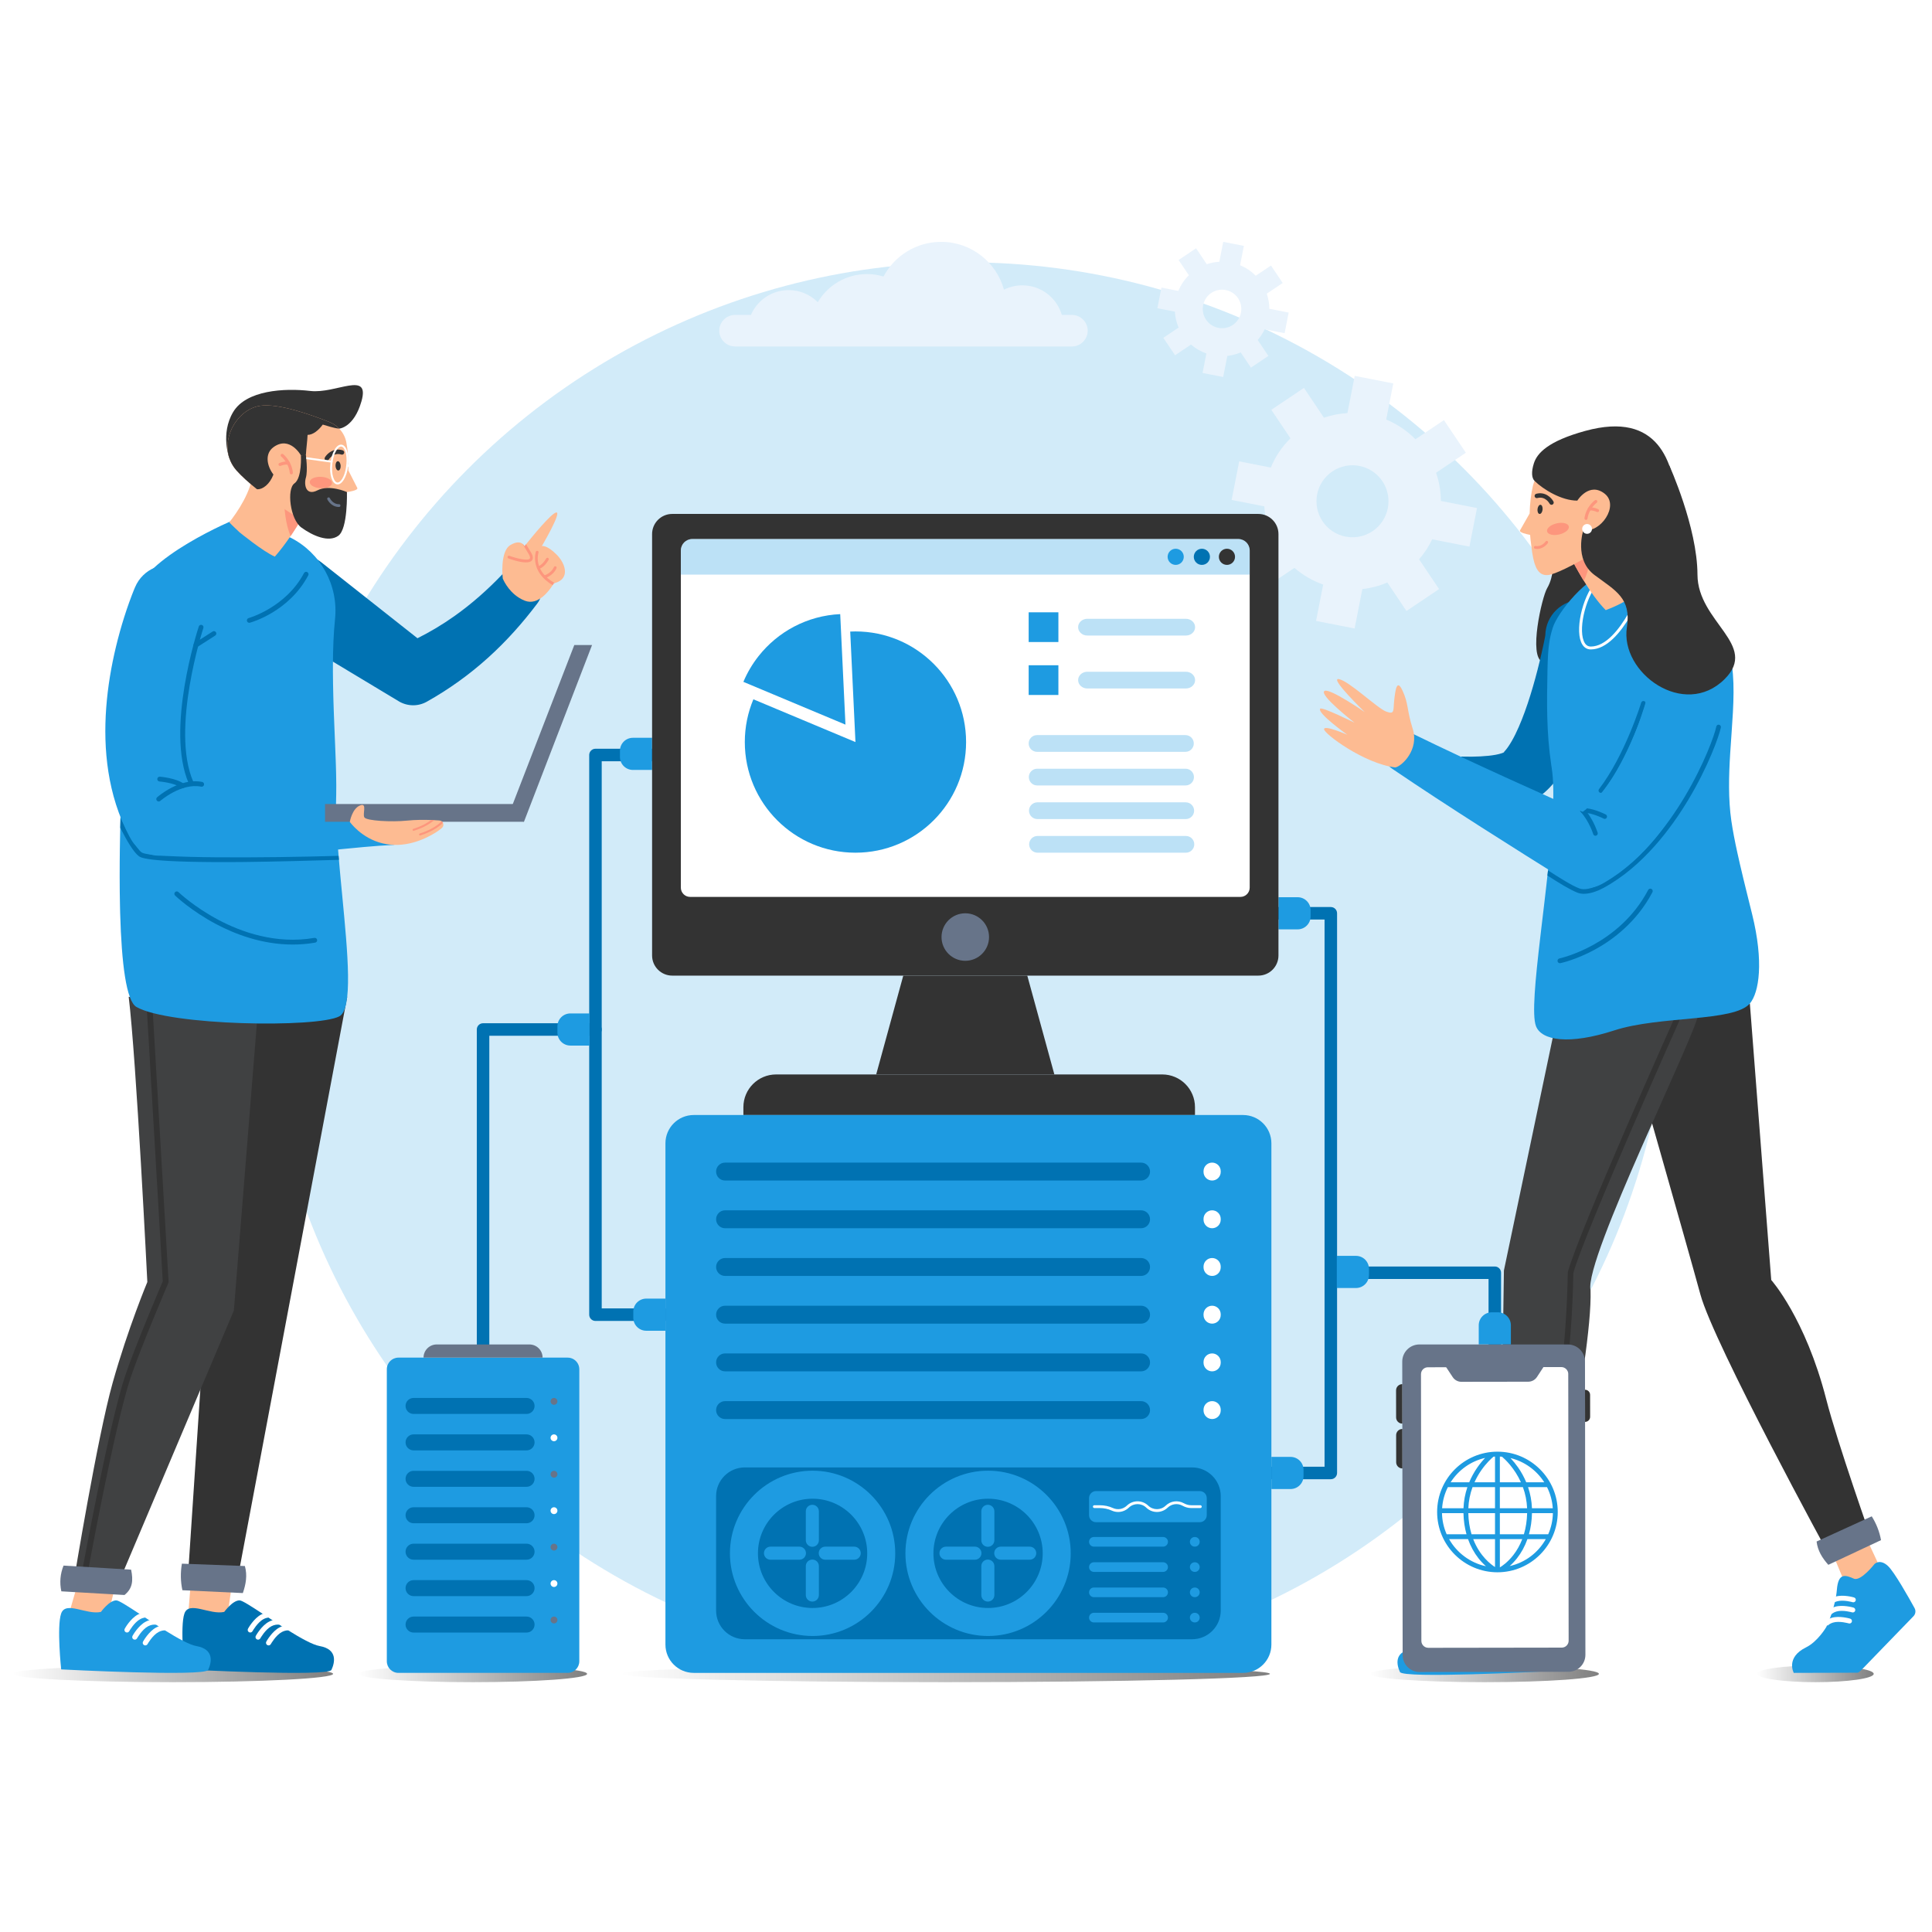 <svg width="464" height="464" viewBox="0 0 464 464" fill="none" xmlns="http://www.w3.org/2000/svg">
<g clip-path="url(#clip0_6273_6611)">
<path d="M80 402C80 403.101 62.768 404 41.505 404C20.243 404 3 403.101 3 402C3 400.899 20.243 400 41.505 400C62.768 400 80 400.899 80 402Z" fill="url(#paint0_linear_6273_6611)"/>
<path d="M305 402C305 403.101 270.088 404 227.011 404C183.934 404 149 403.101 149 402C149 400.899 183.934 400 227.011 400C270.088 400 305 400.899 305 402Z" fill="url(#paint1_linear_6273_6611)"/>
<path d="M384 402C384 403.101 371.691 404 356.504 404C341.316 404 329 403.101 329 402C329 400.899 341.316 400 356.504 400C371.691 400 384 400.899 384 402Z" fill="url(#paint2_linear_6273_6611)"/>
<path d="M141 402C141 403.101 128.691 404 113.504 404C98.316 404 86 403.101 86 402C86 400.899 98.316 400 113.504 400C128.691 400 141 400.899 141 402Z" fill="url(#paint3_linear_6273_6611)"/>
<path d="M450 402C450 403.101 443.734 404 436.002 404C428.27 404 422 403.101 422 402C422 400.899 428.27 400 436.002 400C443.734 400 450 400.899 450 402Z" fill="url(#paint4_linear_6273_6611)"/>
<g opacity="0.2" filter="url(#filter0_f_6273_6611)">
<circle cx="232" cy="232" r="169" fill="#1E9BE1"/>
</g>
<path d="M261.23 79.421C261.23 80.46 260.807 81.407 260.117 82.093C259.436 82.783 258.488 83.206 257.449 83.206H176.525C174.447 83.206 172.743 81.503 172.743 79.421C172.743 78.382 173.167 77.434 173.856 76.748C174.537 76.058 175.485 75.634 176.524 75.634H180.349C181.86 72.124 185.348 69.67 189.409 69.67C192.143 69.67 194.613 70.783 196.404 72.578C198.788 68.535 203.184 65.819 208.219 65.819C209.602 65.819 210.935 66.029 212.192 66.409C214.824 61.458 220.03 58.086 226.029 58.086C233.234 58.086 239.294 62.951 241.123 69.57C242.451 68.906 243.948 68.526 245.537 68.526C250.031 68.526 253.82 71.526 255.012 75.634H257.449C259.527 75.634 261.23 77.338 261.23 79.421Z" fill="#E9F3FC"/>
<path d="M352.907 131.279L354.724 122.016L346.046 120.314C346.04 118.033 345.651 115.747 344.898 113.535L352.048 108.731L346.784 100.896L339.941 105.494C337.904 103.425 335.51 101.833 332.916 100.767L334.62 92.087L325.358 90.271L323.602 99.216C321.702 99.322 319.811 99.684 317.967 100.313L313.163 93.162L305.328 98.425L309.926 105.268C307.857 107.306 306.265 109.701 305.2 112.294L297.613 110.804L295.794 120.066L303.648 121.607C303.783 124.031 304.325 126.448 305.315 128.754L298.47 133.352L303.734 141.187L310.886 136.383C312.937 138.171 315.281 139.514 317.785 140.392L316.07 149.123L325.332 150.94L327.191 141.475C329.227 141.25 331.245 140.728 333.186 139.893L337.784 146.738L345.619 141.475L340.815 134.325C342.093 132.857 343.143 131.242 343.961 129.522L352.907 131.279ZM329.644 127.569C325.684 130.23 320.3 129.173 317.639 125.213C314.979 121.253 316.035 115.867 319.996 113.208C323.956 110.547 329.341 111.604 332.001 115.564C334.661 119.524 333.604 124.909 329.644 127.569Z" fill="#E9F3FC"/>
<path d="M308.521 80.026L309.493 75.07L304.85 74.159C304.847 72.939 304.639 71.715 304.236 70.531L308.061 67.962L305.245 63.77L301.583 66.229C300.493 65.123 299.212 64.271 297.824 63.7L298.737 59.056L293.781 58.084L292.842 62.869C291.825 62.926 290.813 63.12 289.827 63.456L287.257 59.629L283.065 62.446L285.524 66.107C284.418 67.197 283.567 68.478 282.996 69.866L278.937 69.068L277.964 74.024L282.166 74.848C282.239 76.145 282.529 77.439 283.058 78.673L279.396 81.132L282.212 85.324L286.039 82.754C287.138 83.711 288.391 84.429 289.73 84.898L288.813 89.57L293.768 90.543L294.763 85.478C295.853 85.358 296.932 85.079 297.971 84.632L300.43 88.295L304.622 85.478L302.053 81.653C302.737 80.867 303.299 80.004 303.736 79.083L308.521 80.026ZM296.075 78.041C293.956 79.465 291.075 78.899 289.651 76.78C288.227 74.662 288.793 71.78 290.912 70.357C293.031 68.934 295.912 69.499 297.335 71.618C298.759 73.737 298.194 76.619 296.075 78.041Z" fill="#E9F3FC"/>
<path d="M129.043 144.934C125.554 149.567 121.616 154.004 117.168 158.006C112.729 162.014 107.783 165.564 102.5 168.527C100.329 169.743 97.772 169.623 95.779 168.43L95.022 167.972L66.375 150.735C61.862 148.018 60.402 142.157 63.119 137.641C65.836 133.128 71.697 131.669 76.213 134.385C76.549 134.587 76.906 134.841 77.208 135.074L100.262 153.285C103.316 151.758 106.264 149.997 109.087 147.999C113.219 145.081 117.08 141.666 120.697 137.883L120.72 137.86C122.808 135.675 126.272 135.599 128.454 137.686C130.481 139.625 130.691 142.748 129.043 144.934Z" fill="#0072B2"/>
<path d="M133.224 140.032H133.221C133.149 140.052 133.075 140.07 132.999 140.088C132.999 140.088 132.908 140.257 132.737 140.528C131.913 141.831 129.247 145.511 126.069 144.278C125.82 144.182 125.582 144.076 125.353 143.962C125.1 143.834 124.858 143.697 124.627 143.549C121.853 141.807 120.743 138.929 120.743 138.929C120.743 138.929 119.98 132.439 122.606 130.884C124.125 129.985 125.008 130.232 125.481 130.601C125.827 130.869 125.954 131.2 125.954 131.2C125.954 131.2 126.096 131.021 126.34 130.716C127.725 128.985 132.443 123.196 133.604 123.075C134.969 122.932 130.136 131.149 130.136 131.149C130.136 131.149 131.284 130.803 133.653 133.168C135.973 135.484 136.875 139.077 133.224 140.032Z" fill="#FDBB92"/>
<path d="M129.306 136.662C129.143 136.662 129 136.543 128.974 136.377C128.945 136.195 129.069 136.024 129.25 135.993C129.278 135.988 130.221 135.779 131.183 134.119C131.276 133.958 131.482 133.903 131.643 133.997C131.803 134.09 131.858 134.295 131.765 134.456C130.613 136.442 129.408 136.649 129.357 136.657C129.34 136.66 129.322 136.662 129.306 136.662Z" fill="#FD967D"/>
<path d="M130.781 138.867C130.634 138.867 130.498 138.77 130.458 138.622C130.408 138.442 130.512 138.257 130.691 138.207C130.714 138.201 132.364 137.716 133.034 136.19C133.109 136.02 133.308 135.943 133.478 136.018C133.648 136.092 133.726 136.291 133.651 136.461C132.848 138.287 130.952 138.833 130.873 138.855C130.841 138.863 130.811 138.867 130.781 138.867Z" fill="#FD967D"/>
<path d="M127.755 134.596C127.475 134.941 126.943 135.069 126.313 135.069C124.778 135.069 122.655 134.317 122.106 134.113C121.931 134.05 121.843 133.855 121.906 133.682C121.971 133.508 122.164 133.418 122.339 133.483C124.029 134.11 126.754 134.763 127.231 134.171C127.394 133.97 127.256 133.487 126.847 132.846L125.482 130.6C125.827 130.868 125.955 131.199 125.955 131.199C125.955 131.199 126.096 131.02 126.34 130.715L127.419 132.492C127.638 132.836 128.315 133.901 127.755 134.596Z" fill="#FD967D"/>
<path d="M133.22 140.032C133.148 140.053 133.074 140.07 132.998 140.089C132.998 140.089 132.907 140.257 132.736 140.528C127.18 137.282 128.669 132.569 128.688 132.519C128.746 132.341 128.937 132.245 129.112 132.306C129.29 132.364 129.384 132.555 129.325 132.73C129.265 132.916 127.979 137.072 133.22 140.032Z" fill="#FD967D"/>
<path d="M52.487 267.699L45.109 379.105L57.222 378.358L83.389 239.39L54.891 240.357L52.487 267.699Z" fill="#333333"/>
<path d="M45.961 378.322L45.108 388.921C45.108 388.921 48.77 391.039 54.357 390.044L56.112 377.516L45.961 378.322Z" fill="#FDBB92"/>
<path d="M58.81 376.105C59.44 378.34 59.06 380.481 58.322 382.6L43.807 381.917C43.348 379.789 43.323 377.663 43.684 375.539L58.81 376.105Z" fill="#677489"/>
<path d="M79.597 401.054C78.811 402.73 44.3 400.932 44.3 400.932C44.3 400.932 43.204 390.686 44.286 387.531C45.367 384.374 50.396 387.919 53.847 387.126C53.847 387.126 55.913 384.265 57.589 384.362C58.206 384.399 60.376 385.795 63.093 387.583C63.532 387.873 63.988 388.172 64.455 388.477C64.779 388.692 65.107 388.907 65.44 389.124C65.978 389.48 66.528 389.839 67.079 390.195C67.287 390.329 67.493 390.461 67.701 390.595H67.703C68.207 390.92 68.713 391.239 69.215 391.552C72.24 393.437 75.103 395.03 76.761 395.323C81.196 396.109 80.385 399.377 79.597 401.054Z" fill="#0072B2"/>
<path d="M67.08 390.195C66.564 390.133 65.91 390.188 65.189 390.564C63.718 391.332 62.534 393.451 62.523 393.472C62.444 393.618 62.315 393.717 62.167 393.763C62.012 393.814 61.837 393.8 61.681 393.717C61.381 393.55 61.272 393.174 61.438 392.875C61.492 392.774 62.808 390.407 64.616 389.466C64.898 389.318 65.175 389.207 65.442 389.124C66.346 389.202 67.102 389.403 67.08 390.195Z" fill="white"/>
<path d="M64.455 388.478C64.106 388.521 63.72 388.632 63.315 388.845C61.839 389.616 60.66 391.731 60.648 391.755C60.57 391.898 60.441 392 60.293 392.046C60.138 392.095 59.963 392.083 59.807 391.998C59.507 391.834 59.398 391.457 59.564 391.157C59.618 391.055 60.935 388.69 62.742 387.747C62.861 387.685 62.978 387.629 63.093 387.584C63.673 387.631 64.323 387.596 64.455 388.478Z" fill="white"/>
<path d="M69.214 391.551C68.775 391.556 68.262 391.656 67.712 391.944C66.234 392.716 65.059 394.831 65.046 394.851C64.966 394.997 64.837 395.098 64.689 395.145C64.534 395.194 64.359 395.182 64.204 395.096C63.906 394.93 63.795 394.554 63.961 394.255C64.017 394.154 65.334 391.789 67.139 390.846C67.329 390.746 67.518 390.663 67.701 390.595H67.703C68.685 390.499 69.269 390.749 69.214 391.551Z" fill="white"/>
<path d="M17.762 379.531L28.535 380.024L56.164 314.751L61.826 244.095L36.533 240.246L35.13 240.034L30.907 239.391C32.75 254.494 35.384 307.9 35.384 307.9C35.384 307.9 30.762 318.936 27.065 332.067C23.368 345.201 17.762 379.531 17.762 379.531Z" fill="#404142"/>
<path d="M20.163 378.822C20.204 378.832 20.246 378.834 20.288 378.834C20.616 378.834 20.91 378.601 20.97 378.266C21.035 377.905 27.554 342.089 31.42 330.716C33.964 323.23 40.366 308.266 40.431 308.116C40.473 308.019 40.494 307.91 40.486 307.805L36.535 240.248L35.132 240.036L39.093 307.722C38.41 309.321 32.531 323.143 30.107 330.269C26.206 341.74 19.671 377.657 19.604 378.02C19.537 378.394 19.787 378.755 20.163 378.822Z" fill="#333333"/>
<path d="M19.298 378.141L16.172 388.921C16.172 388.921 19.833 391.038 25.42 390.044L28.534 377.407L19.298 378.141Z" fill="#FDBB92"/>
<path d="M31.489 376.98C32.021 379.568 31.869 381.488 29.899 383.063L14.733 382.182C14.274 380.053 14.471 377.978 15.261 376.002L31.489 376.98Z" fill="#677489"/>
<path d="M49.991 401.054C49.206 402.73 14.694 400.932 14.694 400.932C14.694 400.932 13.599 390.685 14.68 387.53C15.762 384.374 20.791 387.919 24.241 387.125C24.241 387.125 26.307 384.264 27.983 384.362C28.6 384.399 30.77 385.794 33.488 387.583C33.927 387.872 34.383 388.172 34.85 388.477C35.173 388.691 35.501 388.907 35.834 389.124C36.373 389.48 36.923 389.839 37.473 390.194C37.681 390.329 37.887 390.461 38.095 390.595H38.098C38.602 390.92 39.107 391.239 39.609 391.551C42.635 393.437 45.498 395.03 47.155 395.323C51.59 396.109 50.78 399.376 49.991 401.054Z" fill="#1E9BE1"/>
<path d="M37.472 390.194C36.957 390.133 36.303 390.188 35.582 390.564C34.109 391.331 32.926 393.451 32.915 393.471C32.836 393.617 32.707 393.716 32.559 393.763C32.404 393.813 32.229 393.8 32.074 393.716C31.773 393.55 31.664 393.174 31.831 392.875C31.884 392.774 33.201 390.407 35.01 389.466C35.291 389.318 35.569 389.207 35.835 389.124C36.739 389.202 37.495 389.403 37.472 390.194Z" fill="white"/>
<path d="M34.851 388.477C34.502 388.521 34.116 388.632 33.711 388.844C32.234 389.616 31.056 391.731 31.044 391.754C30.965 391.898 30.836 391.999 30.688 392.046C30.533 392.095 30.357 392.083 30.203 391.997C29.902 391.834 29.793 391.457 29.96 391.156C30.013 391.055 31.331 388.69 33.138 387.747C33.256 387.684 33.373 387.629 33.489 387.583C34.068 387.631 34.718 387.596 34.851 388.477Z" fill="white"/>
<path d="M39.607 391.551C39.168 391.556 38.655 391.656 38.105 391.944C36.627 392.716 35.452 394.831 35.44 394.851C35.359 394.997 35.23 395.098 35.082 395.145C34.927 395.194 34.752 395.182 34.596 395.096C34.299 394.93 34.187 394.554 34.354 394.255C34.41 394.154 35.727 391.789 37.532 390.846C37.722 390.746 37.911 390.663 38.093 390.595H38.096C39.079 390.499 39.663 390.749 39.607 391.551Z" fill="white"/>
<path d="M81.491 244.094C76.129 246.906 40.703 246.369 32.776 241.842C30.326 240.444 29.2 231.419 28.857 219.331C28.84 218.786 28.826 218.233 28.818 217.671C28.767 215.456 28.744 213.149 28.741 210.771V210.046C28.741 208.996 28.746 207.933 28.752 206.862C28.76 205.986 28.769 205.102 28.78 204.213C28.796 203.13 28.817 202.037 28.835 200.941C28.84 200.738 28.842 200.537 28.847 200.333C28.858 199.825 28.87 199.316 28.881 198.805C28.893 198.371 28.899 197.938 28.913 197.504C28.922 197.125 28.932 196.746 28.941 196.366C28.952 196.01 28.961 195.654 28.971 195.297C29.03 193.38 29.092 191.461 29.164 189.549C29.185 188.983 29.205 188.423 29.227 187.859C29.342 184.953 29.474 182.07 29.615 179.242C29.626 179.002 29.638 178.761 29.652 178.518C29.687 177.839 29.718 177.166 29.756 176.493C29.773 176.204 29.788 175.915 29.802 175.626C29.821 175.309 29.837 174.995 29.853 174.683C29.876 174.278 29.899 173.876 29.923 173.479C29.941 173.164 29.96 172.852 29.975 172.539C29.994 172.245 30.01 171.954 30.026 171.666C30.07 170.933 30.114 170.207 30.158 169.49C30.169 169.247 30.189 169.006 30.203 168.771C30.987 156.215 31.886 146.257 32.383 143.374C33.999 133.975 56.684 124.629 56.684 124.629L66.963 127.963C67.567 128.16 68.154 128.382 68.725 128.629C69.088 128.786 69.444 128.952 69.791 129.128C76.972 132.763 81.319 140.511 80.461 148.719C80.116 152.041 79.976 155.713 79.957 159.509C79.951 160.138 79.951 160.772 79.954 161.407C79.964 163.222 79.996 165.054 80.042 166.882C80.059 167.506 80.078 168.131 80.093 168.755C80.093 168.778 80.098 168.804 80.098 168.832C80.107 169.146 80.119 169.458 80.128 169.773C80.138 170.064 80.15 170.353 80.156 170.644C80.167 170.959 80.181 171.273 80.191 171.587C80.228 172.587 80.268 173.574 80.307 174.552C80.318 174.85 80.332 175.146 80.344 175.442C80.376 176.246 80.41 177.044 80.441 177.826C80.453 178.125 80.464 178.422 80.478 178.716C80.533 180.096 80.589 181.439 80.632 182.73C80.646 183.112 80.658 183.486 80.669 183.856C80.678 184.202 80.688 184.547 80.697 184.887C80.709 185.243 80.718 185.597 80.725 185.942C80.764 187.781 80.775 189.475 80.743 190.971C80.738 191.126 80.734 191.279 80.729 191.428C80.713 191.9 80.706 192.383 80.701 192.878C80.683 194.855 80.752 197.021 80.88 199.319C80.897 199.624 80.912 199.934 80.933 200.242C80.949 200.524 80.968 200.806 80.984 201.093C81.003 201.396 81.026 201.703 81.047 202.011C81.098 202.749 81.152 203.497 81.212 204.254C81.241 204.623 81.274 204.996 81.301 205.37C81.306 205.409 81.309 205.453 81.313 205.492C81.315 205.511 81.315 205.527 81.318 205.543C81.341 205.825 81.362 206.112 81.39 206.393C81.393 206.43 81.397 206.467 81.399 206.504C81.441 207.036 81.492 207.573 81.54 208.111C81.558 208.356 81.58 208.599 81.603 208.839C81.667 209.577 81.737 210.317 81.806 211.059C81.933 212.397 82.06 213.743 82.19 215.08C83.523 228.982 84.806 242.355 81.491 244.094Z" fill="#1E9BE1"/>
<path d="M70.3 226.847C62.901 226.847 56.395 224.321 51.904 221.938C45.899 218.752 42.206 215.226 42.053 215.078C41.823 214.856 41.816 214.491 42.037 214.261C42.258 214.031 42.624 214.024 42.855 214.245C42.892 214.281 46.606 217.824 52.476 220.933C57.865 223.789 66.233 226.855 75.496 225.248C75.811 225.194 76.11 225.404 76.164 225.718C76.219 226.032 76.008 226.332 75.694 226.386C73.856 226.705 72.052 226.847 70.3 226.847Z" fill="#0072B2"/>
<path d="M59.871 149.575C59.617 149.575 59.384 149.405 59.314 149.149C59.229 148.841 59.411 148.523 59.718 148.439C59.807 148.415 68.629 145.915 73.01 137.638C73.159 137.356 73.51 137.249 73.791 137.398C74.073 137.547 74.181 137.897 74.032 138.179C69.41 146.911 60.404 149.45 60.023 149.554C59.972 149.568 59.921 149.575 59.871 149.575Z" fill="#0072B2"/>
<path d="M45.861 188.491C45.637 188.491 45.425 188.36 45.33 188.143C39.717 175.214 47.415 151.46 47.745 150.455C47.845 150.152 48.171 149.987 48.474 150.087C48.778 150.186 48.943 150.513 48.843 150.816C48.764 151.058 40.953 175.157 46.391 187.682C46.518 187.975 46.383 188.315 46.091 188.442C46.016 188.476 45.938 188.491 45.861 188.491Z" fill="#0072B2"/>
<path d="M47.057 155.497C46.866 155.497 46.68 155.402 46.57 155.23C46.398 154.961 46.476 154.604 46.745 154.432L51.062 151.67C51.331 151.498 51.689 151.576 51.861 151.845C52.033 152.114 51.954 152.472 51.685 152.644L47.368 155.406C47.271 155.467 47.163 155.497 47.057 155.497Z" fill="#0072B2"/>
<path d="M28.882 198.803C30.454 201.92 32.091 204.681 33.332 205.61C33.607 205.816 34.178 206.24 37.826 206.574C41.222 206.885 47.282 207.121 58.251 207.029C65.176 206.97 76.648 206.645 81.398 206.503C81.395 206.467 81.391 206.43 81.388 206.393C81.362 206.111 81.339 205.824 81.316 205.544C63.928 206.062 36.044 206.233 34.001 204.709C32.707 203.742 30.763 200.19 28.942 196.364L28.882 198.803Z" fill="#0072B2"/>
<path d="M32.434 141.033L32.203 141.584L32.014 142.049L31.663 142.947C31.435 143.538 31.22 144.124 31.01 144.708C30.59 145.875 30.202 147.038 29.831 148.207C29.092 150.543 28.437 152.895 27.863 155.278C26.715 160.041 25.892 164.923 25.511 169.943C25.137 174.959 25.214 180.126 26.029 185.365C26.438 187.981 27.036 190.612 27.863 193.216C28.277 194.518 28.756 195.811 29.282 197.09C29.818 198.369 30.418 199.63 31.067 200.869L31.508 201.635C32.935 204.118 35.543 205.506 38.216 205.508C42.65 205.5 47.035 205.466 51.441 205.422C55.842 205.377 60.243 205.318 64.646 205.242C73.453 205.083 85.69 203.316 94.535 202.918C95.863 202.714 96.078 201.968 95.953 199.165C95.837 196.605 93.847 194.573 91.367 194.337L91.344 194.335C82.704 193.5 74.037 192.484 65.376 191.411C61.046 190.872 56.715 190.315 52.387 189.744C48.064 189.173 43.72 188.589 39.429 187.986L46.577 192.625C45 189.658 43.947 186.282 43.383 182.655C42.818 179.03 42.733 175.173 43.027 171.253C43.325 167.33 43.987 163.342 44.94 159.39C45.416 157.415 45.964 155.446 46.577 153.507C46.885 152.539 47.206 151.576 47.545 150.634C47.714 150.164 47.886 149.697 48.061 149.242L48.322 148.575L48.543 148.037L48.655 147.763C50.495 143.276 48.348 138.147 43.861 136.309C39.397 134.481 34.299 136.597 32.434 141.033Z" fill="#1E9BE1"/>
<path d="M38.114 192.492C38.249 192.492 38.385 192.445 38.495 192.348C38.545 192.304 43.535 187.974 48.325 188.927C48.638 188.989 48.942 188.787 49.005 188.474C49.067 188.16 48.863 187.856 48.551 187.794C43.194 186.729 37.952 191.286 37.731 191.481C37.492 191.691 37.468 192.057 37.68 192.296C37.794 192.426 37.954 192.492 38.114 192.492Z" fill="#0072B2"/>
<path d="M43.831 189.291C44.009 189.291 44.185 189.209 44.299 189.053C44.486 188.795 44.43 188.434 44.172 188.246C42.249 186.843 38.553 186.547 38.397 186.535C38.08 186.51 37.802 186.749 37.777 187.067C37.753 187.385 37.991 187.663 38.309 187.687C38.344 187.69 41.834 187.971 43.491 189.179C43.593 189.255 43.714 189.291 43.831 189.291Z" fill="#0072B2"/>
<path d="M81.467 102.94C81.467 102.94 84.996 102.715 86.808 96.387C88.944 88.923 80.725 94.625 74.503 93.892C68.282 93.158 59.114 93.717 55.994 98.958C52.873 104.2 55.071 110.014 55.071 110.014L81.467 102.94Z" fill="#333333"/>
<path d="M57.52 127.829C57.52 127.829 55.846 126.277 55.063 125.45C56.876 123.166 60.476 118.045 60.87 112.959L73.715 122.329C73.715 122.329 73.385 122.943 72.813 123.929C72.781 123.984 72.748 124.039 72.715 124.096C72.709 124.107 72.701 124.118 72.695 124.131C72.285 124.828 71.764 125.689 71.162 126.639C70.945 126.984 70.716 127.342 70.475 127.708C70.259 128.036 70.035 128.373 69.804 128.713C68.669 130.383 67.365 132.146 66.005 133.684C63.114 132.416 57.52 127.829 57.52 127.829Z" fill="#FDBB92"/>
<path d="M72.814 123.928C72.782 123.983 72.749 124.038 72.716 124.095C72.71 124.106 72.702 124.117 72.696 124.13C72.286 124.827 71.765 125.688 71.163 126.638C70.945 126.983 70.717 127.341 70.476 127.707C70.26 128.035 70.036 128.372 69.805 128.711C68.497 125.938 68.315 121.563 68.282 121.467L72.814 123.928Z" fill="#FD967D"/>
<path d="M56.807 113.01C58.032 114.39 59.762 115.941 61.723 117.503C67.783 122.337 76.042 127.284 78.432 127.688C80.197 127.985 81.474 126.993 82.274 123.918C82.395 123.445 82.513 122.949 82.622 122.433L83.169 119.295C83.223 118.926 83.273 118.549 83.318 118.175C84.199 118.05 86.073 117.718 85.807 117.179C85.473 116.495 83.745 113.132 83.675 112.996C83.673 112.993 83.673 112.993 83.673 112.993V112.988C83.716 110.57 83.571 108.216 83.172 106.195C83.034 105.494 82.784 104.833 82.437 104.232C81.703 102.95 80.547 101.936 79.142 101.373C74.881 99.662 66.848 96.79 62.448 97.462C56.268 98.408 51.785 107.363 56.807 113.01Z" fill="#FDBB92"/>
<path d="M74.389 115.751C74.351 116.506 75.518 117.179 76.996 117.254C78.474 117.329 79.704 116.778 79.743 116.023C79.781 115.267 78.613 114.594 77.135 114.52C75.657 114.444 74.427 114.996 74.389 115.751Z" fill="#FD967D"/>
<path d="M83.319 118.175C83.319 118.175 79.094 116.295 76.271 117.751C73.448 119.206 72.96 116.413 73.461 114.719C73.962 113.026 73.468 109.283 73.468 109.283L72.266 109.351C72.266 109.351 72.585 114.78 70.709 116.098C68.834 117.415 69.645 124.708 72.38 126.694C75.114 128.682 78.939 130.353 81.258 128.668C83.576 126.984 83.319 118.175 83.319 118.175Z" fill="#333333"/>
<path d="M81.246 121.754C81.309 121.757 81.374 121.758 81.44 121.757C81.624 121.753 81.771 121.601 81.767 121.417C81.763 121.233 81.615 121.088 81.428 121.09C79.92 121.123 79.223 119.659 79.216 119.644C79.137 119.478 78.938 119.407 78.772 119.485C78.606 119.564 78.534 119.763 78.613 119.929C78.648 120.002 79.458 121.672 81.246 121.754Z" fill="#677489"/>
<path d="M81.812 111.843C81.852 112.459 81.607 112.976 81.267 112.997C80.927 113.019 80.619 112.538 80.58 111.922C80.541 111.306 80.785 110.79 81.125 110.768C81.465 110.747 81.773 111.228 81.812 111.843Z" fill="#333333"/>
<path d="M78.446 110.643C78.368 110.637 78.29 110.612 78.218 110.569C77.964 110.418 77.882 110.09 78.035 109.836C78.566 108.951 80.142 107.459 82.3 108.152C82.581 108.243 82.735 108.543 82.646 108.824C82.555 109.105 82.254 109.26 81.974 109.17C80.072 108.559 78.996 110.312 78.952 110.387C78.843 110.567 78.643 110.661 78.446 110.643Z" fill="#333333"/>
<path d="M69.935 113.925C69.762 113.908 69.62 113.772 69.601 113.593C69.344 111.095 67.562 109.665 67.543 109.652C67.382 109.525 67.354 109.291 67.481 109.13C67.607 108.969 67.84 108.941 68.001 109.066C68.084 109.132 70.049 110.695 70.34 113.517C70.361 113.722 70.212 113.904 70.008 113.925C69.984 113.928 69.959 113.928 69.935 113.925Z" fill="#FD967D"/>
<path d="M67.218 111.913C67.087 111.9 66.968 111.819 66.912 111.69C66.831 111.501 66.917 111.283 67.106 111.202C67.158 111.179 68.404 110.647 69.366 110.899C69.565 110.95 69.683 111.154 69.631 111.352C69.579 111.551 69.376 111.67 69.177 111.618C68.586 111.462 67.695 111.757 67.401 111.884C67.341 111.91 67.279 111.918 67.218 111.913Z" fill="#FD967D"/>
<path d="M62.449 97.462C66.848 96.789 74.881 99.662 79.143 101.373C80.032 101.73 80.821 102.268 81.468 102.94C80.125 102.832 78.781 102.315 77.518 101.972C76.527 103.321 75.179 104.447 73.872 104.444C73.797 106.09 73.545 107.596 73.468 109.283C73.059 109.344 72.657 109.37 72.266 109.35C72.266 109.35 69.619 104.612 65.743 107.345C63.537 108.901 64.06 111.851 65.666 113.97C64.782 116.305 63.102 117.589 61.723 117.502C59.762 115.939 58.033 114.388 56.806 113.008C51.785 107.363 56.268 98.408 62.449 97.462Z" fill="#333333"/>
<path d="M82.018 106.792C80.821 106.659 79.649 108.651 79.351 111.328C79.053 114.003 79.76 116.204 80.957 116.337C82.118 116.466 83.256 114.6 83.595 112.052C83.604 111.969 83.615 111.887 83.625 111.803C83.633 111.73 83.641 111.657 83.645 111.585C83.883 109.008 83.184 106.922 82.018 106.792ZM81.009 115.882C80.214 115.794 79.525 113.922 79.807 111.38C80.091 108.834 81.173 107.162 81.968 107.25C82.77 107.338 83.437 109.117 83.179 111.642C83.177 111.678 83.174 111.714 83.169 111.753C83.151 111.906 83.133 112.055 83.111 112.201C82.758 114.521 81.773 115.967 81.009 115.882Z" fill="white"/>
<path d="M84.06 112.256C83.955 112.328 83.812 112.301 83.742 112.196C83.696 112.128 83.643 112.08 83.595 112.052C83.568 112.037 83.545 112.03 83.522 112.028C83.388 112.012 83.249 112.136 83.247 112.139C83.207 112.176 83.161 112.197 83.109 112.2C83.132 112.053 83.15 111.905 83.168 111.752C83.171 111.714 83.176 111.678 83.178 111.641C83.283 111.593 83.417 111.556 83.568 111.571C83.591 111.575 83.616 111.579 83.644 111.586C83.787 111.617 83.963 111.707 84.12 111.939C84.193 112.044 84.164 112.186 84.06 112.256Z" fill="white"/>
<path d="M79.671 110.653L73.52 109.796C73.546 109.953 73.57 110.11 73.59 110.269L79.609 111.107C79.61 111.107 79.613 111.108 79.615 111.108C79.738 111.122 79.85 111.035 79.867 110.912C79.885 110.786 79.797 110.671 79.671 110.653Z" fill="white"/>
<path d="M125.832 193.099H78.062V197.36H125.832V193.099Z" fill="#677489"/>
<path d="M137.926 154.918L122.071 195.906L125.838 197.36L142.189 154.918H137.926Z" fill="#677489"/>
<path d="M106.136 198.837C105.731 199.196 105.194 199.598 104.486 200.035C101.837 201.661 97.14 203.768 91.962 202.564C86.783 201.359 84.013 197.385 84.013 197.385C84.013 197.385 84.554 194.133 86.542 193.411C88.24 192.792 87.023 195.459 87.505 196.302C87.987 197.145 94.104 197.46 97.742 197.085C99.761 196.875 101.851 196.873 103.564 196.941C103.822 196.95 104.069 196.96 104.308 196.972C104.756 196.996 105.166 197.023 105.534 197.049C105.741 197.064 105.921 197.133 106.066 197.241C106.201 197.34 106.307 197.469 106.379 197.616C106.567 198.004 106.517 198.502 106.136 198.837Z" fill="#FDBB92"/>
<path d="M106.381 197.616C105.68 198.327 104.051 199.656 100.952 200.646C100.928 200.654 100.904 200.658 100.88 200.658C100.779 200.658 100.682 200.594 100.65 200.49C100.61 200.363 100.679 200.228 100.805 200.187C103.861 199.212 105.437 197.895 106.067 197.241C106.202 197.339 106.309 197.469 106.381 197.616Z" fill="#FD967D"/>
<path d="M104.309 196.97C103.439 197.71 101.895 198.729 99.39 199.528C99.366 199.536 99.342 199.54 99.318 199.54C99.217 199.54 99.12 199.475 99.09 199.372C99.049 199.247 99.118 199.109 99.246 199.071C101.295 198.415 102.683 197.602 103.565 196.939C103.823 196.949 104.07 196.958 104.309 196.97Z" fill="#FD967D"/>
<path d="M370.485 158.951C367.022 157.755 370.315 143.4 371.564 141.272C375.115 135.221 370.626 126.507 370.626 126.507C373.349 125.701 380.464 129.981 382.02 138.771C382.604 142.07 382.232 146.885 381.303 151.806C377.473 150.825 374.365 159.701 370.485 158.951Z" fill="#333333"/>
<path d="M379.94 144.066C375.157 143.984 371.214 147.795 371.131 152.578C371.131 152.588 371.122 152.637 371.116 152.672L371.094 152.791L371.046 153.038L370.947 153.545L370.735 154.578C370.59 155.27 370.437 155.966 370.28 156.661C369.966 158.052 369.63 159.442 369.277 160.822C368.568 163.58 367.784 166.307 366.904 168.937C366.025 171.559 365.042 174.112 363.941 176.342C363.396 177.453 362.812 178.471 362.26 179.277C361.987 179.676 361.722 180.015 361.516 180.253C361.312 180.493 361.166 180.619 361.206 180.638L361.213 180.647C361.218 180.645 361.226 180.642 361.232 180.641C361.245 180.638 361.26 180.638 361.275 180.64C361.282 180.64 361.276 180.643 361.267 180.646L361.246 180.655L361.203 180.674L361.12 180.716C361.04 180.781 360.829 180.839 360.654 180.907C360.273 181.039 359.773 181.161 359.233 181.265C358.138 181.47 356.863 181.594 355.548 181.662C354.231 181.735 352.851 181.743 351.455 181.713C351.286 181.711 351.116 181.705 350.947 181.7V193.995C352.433 194.163 353.941 194.299 355.505 194.368C357.196 194.442 358.932 194.461 360.825 194.308C361.777 194.226 362.764 194.106 363.843 193.878C364.394 193.752 364.919 193.646 365.54 193.436L365.988 193.289L366.212 193.215L366.324 193.177C366.36 193.165 366.397 193.152 366.448 193.13C366.633 193.055 366.819 192.977 367.003 192.897L367.279 192.775L367.533 192.648C368.902 191.96 369.963 191.169 370.864 190.391C371.764 189.609 372.507 188.827 373.176 188.055C374.502 186.509 375.552 184.99 376.491 183.487C378.358 180.482 379.815 177.519 381.147 174.55C382.47 171.583 383.639 168.616 384.722 165.633C385.262 164.141 385.779 162.646 386.276 161.14C386.524 160.387 386.768 159.632 387.006 158.871L387.36 157.72L387.536 157.134L387.719 156.497L388.128 155.081C388.326 154.378 388.438 153.638 388.451 152.874C388.534 148.092 384.724 144.149 379.94 144.066Z" fill="#0072B2"/>
<path d="M420.258 241.001L425.391 307.411C425.391 307.411 433.592 316.556 438.601 336.068C441.331 346.705 449.538 369.884 449.538 369.884L439.486 373.822C439.486 373.822 411.618 322.791 408.379 310.889C405.139 298.986 390.808 248.873 390.808 248.873L420.258 241.001Z" fill="#333333"/>
<path d="M447.504 367.851L451.873 377.22C451.873 377.22 449.244 380.888 444.012 382.448L439.33 371.18L447.504 367.851Z" fill="#FDBB92"/>
<path d="M436.283 370.22C436.542 372.439 437.665 374.204 439.099 375.817L451.758 369.886C451.385 367.825 450.628 365.925 449.529 364.17L436.283 370.22Z" fill="#677489"/>
<path d="M430.806 401.769L446.161 401.725C446.444 401.651 446.794 401.333 447.54 400.563L459.551 388.161C460.056 387.639 460.163 386.851 459.813 386.215C458.434 383.706 454.975 377.556 453.442 376.113C451.503 374.288 450.197 375.616 450.197 375.616C450.197 375.616 446.9 379.857 445.232 379.137C443.264 378.286 441.496 377.586 441.153 381.805C440.848 385.563 439.097 389.835 438.6 390.772C438.6 390.772 436.58 394.247 433.743 395.645C428.777 398.091 430.806 401.769 430.806 401.769Z" fill="#1E9BE1"/>
<path d="M439.474 388.063C439.785 387.672 440.271 387.269 441.019 387.041C442.547 386.573 444.788 387.228 444.81 387.234C444.962 387.28 445.118 387.262 445.251 387.193C445.392 387.124 445.503 386.996 445.553 386.834C445.646 386.517 445.467 386.186 445.152 386.093C445.046 386.06 442.547 385.326 440.673 385.901C440.38 385.99 440.115 386.101 439.876 386.224C439.307 386.888 438.924 387.536 439.474 388.063Z" fill="white"/>
<path d="M440.113 385.116C440.382 384.911 440.721 384.726 441.142 384.6C442.676 384.132 444.911 384.786 444.934 384.795C445.085 384.84 445.242 384.822 445.375 384.754C445.514 384.683 445.626 384.556 445.675 384.394C445.771 384.078 445.591 383.747 445.274 383.653C445.169 383.62 442.67 382.888 440.795 383.461C440.672 383.498 440.554 383.539 440.444 383.586C440.078 384.008 439.608 384.422 440.113 385.116Z" fill="white"/>
<path d="M438.926 390.435C439.23 390.142 439.649 389.864 440.221 389.691C441.754 389.223 443.988 389.88 444.01 389.886C444.163 389.931 444.321 389.914 444.454 389.845C444.592 389.774 444.705 389.648 444.754 389.485C444.847 389.17 444.668 388.837 444.353 388.744C444.247 388.712 441.748 387.981 439.873 388.552C439.676 388.612 439.491 388.683 439.319 388.758L439.317 388.76C438.577 389.357 438.346 389.923 438.926 390.435Z" fill="white"/>
<path d="M407.902 243.342C407.902 247.328 380.368 302.504 381.996 309.845C382.522 326.221 370.496 381.644 368.838 380.785L360.093 380.775L361.19 305.119L373.957 244.251C373.957 244.251 393.893 238.209 407.902 243.342Z" fill="#404142"/>
<path d="M366.45 379.918C366.77 379.918 367.052 379.688 367.107 379.363C367.172 378.978 373.648 340.826 375.623 332.057C377.565 323.428 377.843 307.198 377.864 305.711C380.598 295.909 403.951 243.714 404.187 243.186C404.338 242.85 404.187 242.456 403.851 242.305C403.513 242.156 403.12 242.305 402.969 242.642C402 244.806 379.206 295.753 376.555 305.442C376.54 305.496 376.532 305.552 376.531 305.609C376.529 305.783 376.283 323.046 374.321 331.765C372.339 340.569 365.857 378.756 365.792 379.141C365.731 379.504 365.975 379.849 366.338 379.91C366.375 379.915 366.413 379.918 366.45 379.918Z" fill="#333333"/>
<path d="M368.137 379.95L367.831 390.283C367.831 390.283 363.834 392.379 358.459 391.421L359.34 379.252L368.137 379.95Z" fill="#FDBB92"/>
<path d="M357.05 377.023C356.283 379.121 356.494 381.203 357.05 383.289L371.024 383.68C371.617 381.671 371.794 379.633 371.601 377.571L357.05 377.023Z" fill="#677489"/>
<path d="M336.226 401.563C336.982 403.175 370.183 401.445 370.183 401.445C370.183 401.445 371.237 391.587 370.196 388.551C369.155 385.514 364.318 388.925 360.998 388.162C360.998 388.162 359.011 385.409 357.398 385.503C356.805 385.539 354.717 386.882 352.103 388.603C351.68 388.881 351.242 389.169 350.793 389.463C350.481 389.671 350.166 389.877 349.845 390.086C349.328 390.428 348.798 390.772 348.269 391.114C348.069 391.243 347.871 391.37 347.671 391.499H347.669C347.185 391.812 346.698 392.119 346.215 392.42C343.305 394.234 340.55 395.766 338.956 396.048C334.688 396.805 335.468 399.949 336.226 401.563Z" fill="#1E9BE1"/>
<path d="M348.271 391.115C348.766 391.055 349.396 391.109 350.089 391.471C351.505 392.209 352.643 394.248 352.655 394.268C352.731 394.408 352.855 394.504 352.997 394.548C353.146 394.597 353.315 394.584 353.464 394.504C353.754 394.344 353.858 393.982 353.698 393.695C353.647 393.597 352.38 391.32 350.641 390.415C350.37 390.273 350.103 390.167 349.847 390.086C348.976 390.16 348.249 390.355 348.271 391.115Z" fill="white"/>
<path d="M350.794 389.464C351.13 389.507 351.501 389.613 351.89 389.817C353.311 390.56 354.445 392.594 354.456 392.617C354.532 392.754 354.656 392.852 354.798 392.897C354.947 392.944 355.116 392.932 355.265 392.849C355.555 392.691 355.659 392.329 355.499 392.041C355.448 391.943 354.181 389.669 352.442 388.761C352.328 388.701 352.216 388.647 352.104 388.603C351.546 388.65 350.921 388.616 350.794 389.464Z" fill="white"/>
<path d="M346.217 392.42C346.639 392.425 347.133 392.52 347.661 392.798C349.082 393.541 350.214 395.575 350.225 395.596C350.302 395.735 350.427 395.833 350.57 395.878C350.718 395.925 350.887 395.914 351.036 395.831C351.323 395.672 351.43 395.309 351.27 395.023C351.217 394.925 349.949 392.651 348.213 391.743C348.031 391.648 347.849 391.567 347.673 391.501H347.672C346.724 391.408 346.162 391.649 346.217 392.42Z" fill="white"/>
<path d="M368.897 246.462C370.224 249.866 376.752 251.023 387.702 247.466C398.651 243.909 416.478 245.45 420.258 241.002C422.49 238.374 423.623 230.992 420.807 219.584C420.593 218.715 420.375 217.841 420.158 216.965C419.876 215.823 419.591 214.678 419.311 213.537C419.096 212.659 418.882 211.785 418.671 210.918C418.389 209.746 418.112 208.588 417.851 207.448C417.644 206.559 417.446 205.68 417.259 204.818C416.654 202.061 416.147 199.457 415.81 197.134C415.05 191.896 415.199 186.389 415.529 180.989V180.987C415.945 174.204 416.648 167.596 416.186 161.911V161.909C415.941 158.892 415.37 156.136 414.254 153.753C411.399 147.654 404.909 142.699 399.998 139.628C396.178 137.24 391.623 136.34 387.18 137.08C381.084 138.101 374.037 147.207 372.93 150.732C372.172 153.153 371.758 155.097 371.646 161.062C371.501 168.816 371.374 175.719 372.564 183.765V183.767C372.602 184.02 372.639 184.27 372.677 184.518C373.519 189.939 372.831 199.236 371.779 209.042C371.746 209.372 371.708 209.706 371.673 210.04C371.663 210.12 371.655 210.198 371.646 210.277C371.557 211.094 371.465 211.912 371.372 212.73C371.236 213.917 371.098 215.106 370.961 216.292C370.856 217.187 370.75 218.086 370.643 218.977C370.503 220.16 370.363 221.336 370.225 222.494C370.119 223.399 370.013 224.293 369.912 225.176C368.727 235.323 367.885 243.867 368.897 246.462Z" fill="#1E9BE1"/>
<path d="M374.638 231.33C374.37 231.33 374.13 231.142 374.074 230.869C374.009 230.556 374.21 230.25 374.522 230.186C374.664 230.156 388.835 227.069 395.839 213.731C395.987 213.449 396.337 213.339 396.62 213.488C396.903 213.637 397.012 213.987 396.863 214.268C393.065 221.5 387.263 225.749 383.064 228.039C378.516 230.521 374.908 231.286 374.757 231.317C374.717 231.326 374.677 231.33 374.638 231.33Z" fill="#0072B2"/>
<path d="M382.057 155.972C380.988 155.972 380.176 155.354 379.71 154.182C378.244 150.498 380.43 142.261 383.677 139.242L384.149 139.751C381.123 142.564 378.996 150.512 380.355 153.925C380.718 154.835 381.275 155.278 382.058 155.278C382.064 155.278 382.07 155.278 382.077 155.278C389.21 155.217 394.866 139.195 394.922 139.034L395.577 139.261C395.341 139.94 389.7 155.906 382.082 155.971C382.073 155.972 382.065 155.972 382.057 155.972Z" fill="white"/>
<path d="M371.644 210.274C374.493 212.1 376.963 213.638 378.843 214.387C379.332 214.58 379.863 214.66 380.403 214.66C382.267 214.66 384.256 213.711 385.167 213.215C394.547 208.111 401.406 198.869 405.509 192.016C410.329 183.961 412.874 176.757 413.295 174.71C413.355 174.409 413.162 174.116 412.861 174.054C412.559 173.993 412.265 174.185 412.205 174.487C411.796 176.477 409.303 183.509 404.555 191.444C400.524 198.178 393.797 207.254 384.639 212.237C383.827 212.679 381.041 214.064 379.254 213.352C377.368 212.603 374.778 210.965 371.777 209.037C371.743 209.368 371.705 209.702 371.67 210.036C371.661 210.117 371.652 210.195 371.644 210.274Z" fill="#0072B2"/>
<path d="M384.457 190.416C384.628 190.419 384.797 190.344 384.909 190.198C391.32 181.808 395.186 169.197 395.225 169.071C395.313 168.777 395.148 168.466 394.854 168.377C394.561 168.288 394.25 168.454 394.161 168.748C394.123 168.873 390.313 181.295 384.026 189.522C383.84 189.766 383.887 190.114 384.131 190.301C384.228 190.376 384.343 190.413 384.457 190.416Z" fill="#0072B2"/>
<path d="M376.798 133.005C376.798 133.005 377.096 133.627 377.618 134.628C377.646 134.685 377.677 134.74 377.707 134.798C377.713 134.809 377.72 134.82 377.725 134.834C378.099 135.542 378.575 136.417 379.129 137.385C379.329 137.736 379.539 138.099 379.761 138.473C379.959 138.807 380.166 139.151 380.379 139.497C381.891 141.957 383.743 144.624 385.642 146.534C391.072 144.491 394.787 141.803 396.073 138.201C396.073 138.201 390.141 131.094 389.927 124.317L376.798 133.005Z" fill="#FDBB92"/>
<path d="M377.617 134.628C377.646 134.685 377.676 134.74 377.707 134.798C377.712 134.809 377.72 134.821 377.724 134.834C378.099 135.542 378.575 136.417 379.129 137.385C379.328 137.736 379.538 138.099 379.76 138.473C379.959 138.807 380.166 139.151 380.378 139.497C381.797 136.813 382.174 132.493 382.211 132.4L377.617 134.628Z" fill="#FD967D"/>
<path d="M367.978 132.705C368.063 133.22 368.157 133.717 368.256 134.19C368.909 137.269 370.127 138.308 371.886 138.094C375.042 137.708 388.719 129.911 393.942 124.548C399.164 119.188 395.134 110.129 389.062 108.913C384.74 108.049 376.664 110.528 372.372 112.028C370.29 112.754 368.694 114.471 368.168 116.617C367.682 118.598 367.433 120.92 367.366 123.314V123.319C367.366 123.319 367.366 123.319 367.363 123.321C367.288 123.452 365.427 126.7 365.066 127.362C364.779 127.884 366.617 128.298 367.484 128.46C367.511 128.833 367.544 129.207 367.58 129.575L367.978 132.705Z" fill="#FDBB92"/>
<path d="M369.184 131.83C370.766 131.83 371.705 130.491 371.748 130.428C371.852 130.276 371.813 130.068 371.662 129.964C371.51 129.86 371.302 129.898 371.199 130.05C371.157 130.109 370.247 131.39 368.784 131.126C368.604 131.094 368.429 131.214 368.397 131.395C368.365 131.576 368.485 131.75 368.666 131.782C368.845 131.816 369.019 131.83 369.184 131.83Z" fill="#FD967D"/>
<path d="M371.554 127.631C371.724 128.367 373.031 128.694 374.474 128.361C375.916 128.027 376.947 127.16 376.777 126.423C376.607 125.687 375.3 125.36 373.857 125.693C372.415 126.027 371.383 126.894 371.554 127.631Z" fill="#FD967D"/>
<path d="M369.259 122.267C369.193 122.875 369.41 123.397 369.745 123.433C370.081 123.469 370.406 123.008 370.474 122.401C370.541 121.793 370.323 121.271 369.988 121.234C369.652 121.199 369.326 121.661 369.259 122.267Z" fill="#333333"/>
<path d="M372.645 121.233C372.723 121.23 372.802 121.209 372.875 121.17C373.132 121.031 373.228 120.711 373.089 120.453C372.603 119.552 371.112 118.006 368.946 118.594C368.664 118.67 368.498 118.961 368.574 119.243C368.651 119.525 368.941 119.691 369.223 119.614C371.131 119.096 372.117 120.879 372.157 120.955C372.256 121.139 372.449 121.24 372.645 121.233Z" fill="#333333"/>
<path d="M380.915 124.863C381.086 124.854 381.233 124.727 381.26 124.55C381.627 122.09 383.455 120.757 383.473 120.743C383.638 120.625 383.676 120.396 383.559 120.23C383.441 120.065 383.212 120.026 383.047 120.144C382.961 120.205 380.947 121.662 380.533 124.441C380.502 124.642 380.641 124.829 380.842 124.859C380.867 124.863 380.891 124.864 380.915 124.863Z" fill="#FD967D"/>
<path d="M383.693 122.994C383.823 122.988 383.945 122.913 384.006 122.788C384.094 122.605 384.02 122.385 383.837 122.296C383.786 122.271 382.578 121.689 381.614 121.894C381.416 121.937 381.289 122.133 381.331 122.331C381.374 122.529 381.569 122.656 381.768 122.613C382.36 122.487 383.228 122.819 383.513 122.957C383.571 122.986 383.633 122.998 383.693 122.994Z" fill="#FD967D"/>
<path d="M368.555 115.501C370.637 117.558 375.053 120.243 378.815 120.232C378.815 120.232 381.648 115.665 385.358 118.543C389.069 121.422 384.26 128.179 380.284 127.281C380.284 127.281 378.912 132.05 382.448 135.961C391.838 140.848 403.385 135.423 403.385 135.423C404.361 128.006 402.836 120.836 402.762 120.495C402.76 120.489 402.76 120.484 402.76 120.484C401.767 111.361 398.553 98.586 380.694 103.497C371.798 105.944 369.17 108.824 368.391 111.255C367.721 113.348 367.861 114.816 368.555 115.501Z" fill="#333333"/>
<path d="M380.281 127.281C380.281 127.281 377.916 134.365 382.971 138.12C388.026 141.875 391.813 143.659 390.726 150.637C389.022 161.568 404.497 172.779 414.216 163.081C422.474 154.84 407.71 149.418 407.675 138.003C407.638 126.587 400.906 111.785 400.906 111.785C400.906 111.785 395.497 127.2 380.281 127.281Z" fill="#333333"/>
<path d="M379.985 127.027C379.985 127.677 380.512 128.204 381.162 128.204C381.812 128.204 382.339 127.677 382.339 127.027C382.339 126.377 381.812 125.85 381.162 125.85C380.512 125.85 379.985 126.377 379.985 127.027Z" fill="white"/>
<path d="M332.714 178.439C333.901 176.013 336.828 175.01 339.253 176.198L339.27 176.207C346.772 179.878 354.386 183.413 362.023 186.897C365.846 188.638 369.674 190.365 373.509 192.079C375.458 192.951 377.415 193.823 379.371 194.685C379.432 194.714 379.492 194.74 379.552 194.765C379.748 194.854 379.941 194.939 380.137 195.025C380.333 194.863 380.528 194.696 380.722 194.527C380.869 194.398 381.013 194.269 381.155 194.138C382.341 193.055 383.47 191.85 384.537 190.538C386.842 187.706 388.852 184.407 390.578 180.867C392.303 177.326 393.749 173.537 394.942 169.644C395.353 168.299 395.736 166.94 396.087 165.573C399.593 168.674 404.336 170.14 409.451 167.301C410.95 166.47 412.006 165.582 412.709 164.644H413.635C413.434 165.636 413.22 166.62 412.989 167.598C412.438 169.953 411.807 172.28 411.099 174.595C409.679 179.22 407.944 183.793 405.768 188.266C403.587 192.735 400.961 197.119 397.639 201.208C396.804 202.226 395.934 203.228 395.009 204.2C394.082 205.171 393.115 206.116 392.097 207.026C391.071 207.931 390 208.8 388.882 209.627C387.757 210.445 386.585 211.219 385.371 211.939L384.63 212.344C382.365 213.573 379.523 213.586 377.175 212.137C373.547 209.896 369.969 207.659 366.381 205.402C362.797 203.146 359.22 200.88 355.651 198.599C348.514 194.03 341.406 189.414 334.359 184.629C332.376 183.285 331.632 180.654 332.714 178.439Z" fill="#1E9BE1"/>
<path d="M335.106 184.314C336.686 184.02 340.876 180.058 339.285 175.038C337.812 170.387 338.33 169.028 336.803 165.793C335.481 162.992 335.128 165.64 334.845 168.132C334.561 170.625 335.047 171.678 332.939 170.908C330.83 170.137 324.004 163.554 321.556 163.099C319.109 162.644 327.774 171.027 327.774 171.027C327.774 171.027 319.324 165.193 318.103 165.938C316.641 166.83 325.313 173.574 325.313 173.574C325.313 173.574 317.428 169.648 317.056 170.213C316.335 171.31 323.572 176.457 323.572 176.457C323.572 176.457 318.007 174.032 317.994 175.123C317.983 176.214 327.593 183.39 335.106 184.314Z" fill="#FDBB92"/>
<path d="M379.374 194.685C379.469 194.788 379.563 194.889 379.654 194.994C379.665 195.007 379.676 195.021 379.687 195.032C381.715 197.369 382.627 200.285 382.64 200.328C382.713 200.568 382.934 200.721 383.171 200.721C383.225 200.721 383.281 200.715 383.334 200.697C383.627 200.608 383.795 200.296 383.703 200.003C383.654 199.841 382.927 197.518 381.306 195.279C381.124 195.025 380.93 194.774 380.724 194.527C380.53 194.696 380.334 194.863 380.139 195.025C379.943 194.938 379.749 194.854 379.553 194.766C379.494 194.742 379.434 194.715 379.374 194.685Z" fill="#0072B2"/>
<path d="M379.555 194.765C379.57 194.85 379.606 194.928 379.655 194.995C379.666 195.008 379.677 195.021 379.688 195.033C379.799 195.157 379.966 195.229 380.144 195.215C380.506 195.186 380.902 195.215 381.306 195.279C383.112 195.569 385.117 196.589 385.142 196.602C385.222 196.645 385.311 196.664 385.395 196.664C385.597 196.664 385.791 196.553 385.89 196.362C386.031 196.091 385.922 195.755 385.65 195.615C385.535 195.557 383.242 194.385 381.157 194.139C381.014 194.27 380.87 194.398 380.723 194.528C380.53 194.697 380.334 194.863 380.138 195.026C379.944 194.938 379.751 194.854 379.555 194.765Z" fill="#0072B2"/>
<path d="M319.616 355.258H298.087C297.257 355.258 296.584 354.585 296.584 353.755C296.584 352.925 297.257 352.252 298.087 352.252H318.113V220.844H302.193C301.363 220.844 300.69 220.171 300.69 219.341C300.69 218.511 301.363 217.838 302.193 217.838H319.616C320.446 217.838 321.119 218.511 321.119 219.341V353.755C321.119 354.585 320.446 355.258 319.616 355.258Z" fill="#0072B2"/>
<path d="M307.043 223.201H311.647C313.368 223.201 314.763 221.806 314.763 220.086V218.596C314.763 216.876 313.368 215.481 311.647 215.481H307.043V223.201Z" fill="#1E9BE1"/>
<path d="M305.344 357.614H309.948C311.668 357.614 313.063 356.219 313.063 354.499V353.01C313.063 351.289 311.668 349.895 309.948 349.895H305.344V357.614Z" fill="#1E9BE1"/>
<path d="M159.815 317.244H143.01C142.18 317.244 141.507 316.571 141.507 315.741V181.327C141.507 180.496 142.18 179.823 143.01 179.823H156.61C157.44 179.823 158.113 180.496 158.113 181.327C158.113 182.157 157.44 182.83 156.61 182.83H144.512V314.238H159.815C160.646 314.238 161.318 314.911 161.318 315.741C161.318 316.571 160.646 317.244 159.815 317.244Z" fill="#0072B2"/>
<path d="M156.609 184.912H152.005C150.285 184.912 148.89 183.517 148.89 181.797V180.307C148.89 178.587 150.285 177.192 152.005 177.192H156.609V184.912Z" fill="#1E9BE1"/>
<path d="M159.815 319.6H155.211C153.491 319.6 152.096 318.206 152.096 316.485V314.996C152.096 313.276 153.491 311.881 155.211 311.881H159.815V319.6Z" fill="#1E9BE1"/>
<path d="M216.936 234.31L210.431 258.043H253.222L246.719 234.31H216.936Z" fill="#333333"/>
<path d="M286.994 267.79H178.536V265.909C178.536 261.566 182.058 258.044 186.402 258.044H279.128C283.472 258.044 286.994 261.566 286.994 265.909V267.79Z" fill="#333333"/>
<path d="M302.205 234.31H161.448C158.776 234.31 156.61 232.144 156.61 229.472V128.266C156.61 125.594 158.776 123.429 161.448 123.429H302.205C304.877 123.429 307.043 125.594 307.043 128.266V229.472C307.043 232.144 304.877 234.31 302.205 234.31Z" fill="#333333"/>
<path d="M300.135 132.206V213.182C300.135 214.408 299.141 215.404 297.914 215.404H165.738C164.511 215.404 163.516 214.408 163.516 213.182V132.206C163.516 130.685 164.749 129.452 166.269 129.452H297.38C298.901 129.452 300.135 130.686 300.135 132.206Z" fill="white"/>
<path d="M254.189 147.055H247.052V154.192H254.189V147.055Z" fill="#1E9BE1"/>
<path d="M254.189 159.771H247.052V166.908H254.189V159.771Z" fill="#1E9BE1"/>
<g opacity="0.3">
<path d="M284.818 161.33H261.131C259.914 161.33 258.927 162.23 258.927 163.34C258.927 164.45 259.914 165.349 261.131 165.349H284.818C286.036 165.349 287.023 164.45 287.023 163.34C287.023 162.23 286.036 161.33 284.818 161.33Z" fill="#1E9BE1"/>
</g>
<g opacity="0.3">
<path d="M284.818 148.614H261.131C259.914 148.614 258.927 149.514 258.927 150.624C258.927 151.734 259.914 152.634 261.131 152.634H284.818C286.036 152.634 287.023 151.734 287.023 150.624C287.023 149.514 286.036 148.614 284.818 148.614Z" fill="#1E9BE1"/>
</g>
<g opacity="0.3">
<path d="M247.166 202.778C247.166 203.888 248.065 204.788 249.176 204.788H284.815C285.925 204.788 286.824 203.888 286.824 202.778C286.824 201.668 285.925 200.769 284.815 200.769H249.175C248.065 200.769 247.166 201.668 247.166 202.778Z" fill="#1E9BE1"/>
</g>
<g opacity="0.3">
<path d="M247.128 194.703C247.128 195.814 248.027 196.713 249.138 196.713H284.777C285.887 196.713 286.786 195.814 286.786 194.703C286.786 193.593 285.887 192.694 284.777 192.694H249.138C248.027 192.694 247.128 193.593 247.128 194.703Z" fill="#1E9BE1"/>
</g>
<g opacity="0.3">
<path d="M247.089 186.629C247.089 187.739 247.988 188.639 249.099 188.639H284.738C285.848 188.639 286.747 187.739 286.747 186.629C286.747 185.519 285.848 184.62 284.738 184.62H249.099C247.988 184.62 247.089 185.519 247.089 186.629Z" fill="#1E9BE1"/>
</g>
<g opacity="0.3">
<path d="M247.052 178.554C247.052 179.664 247.951 180.563 249.061 180.563H284.701C285.811 180.563 286.71 179.664 286.71 178.554C286.71 177.444 285.811 176.544 284.701 176.544H249.061C247.952 176.544 247.052 177.445 247.052 178.554Z" fill="#1E9BE1"/>
</g>
<path d="M232.021 178.218C232.021 192.895 220.124 204.788 205.452 204.788C190.774 204.788 178.878 192.895 178.878 178.218C178.878 174.58 179.612 171.109 180.937 167.949L205.452 178.218L204.193 151.68C204.606 151.655 205.029 151.648 205.452 151.648C220.124 151.647 232.021 163.544 232.021 178.218Z" fill="#1E9BE1"/>
<path d="M201.79 147.491C193.85 147.858 186.826 151.71 182.203 157.553C180.716 159.432 179.477 161.517 178.536 163.76L203.049 174.03L201.79 147.491Z" fill="#1E9BE1"/>
<g opacity="0.3">
<path d="M300.135 132.206V138.003H163.516V132.206C163.516 130.685 164.749 129.452 166.269 129.452H297.38C298.901 129.452 300.135 130.686 300.135 132.206Z" fill="#1E9BE1"/>
</g>
<path d="M284.302 133.728C284.302 134.799 283.434 135.668 282.362 135.668C281.291 135.668 280.422 134.799 280.422 133.728C280.422 132.657 281.291 131.788 282.362 131.788C283.434 131.788 284.302 132.656 284.302 133.728Z" fill="#1E9BE1"/>
<path d="M288.65 135.668C289.722 135.668 290.591 134.8 290.591 133.728C290.591 132.656 289.722 131.788 288.65 131.788C287.579 131.788 286.71 132.656 286.71 133.728C286.71 134.8 287.579 135.668 288.65 135.668Z" fill="#0072B2"/>
<path d="M294.671 135.668C295.742 135.668 296.611 134.8 296.611 133.728C296.611 132.656 295.742 131.788 294.671 131.788C293.599 131.788 292.73 132.656 292.73 133.728C292.73 134.8 293.599 135.668 294.671 135.668Z" fill="#333333"/>
<path d="M237.533 225.046C237.533 228.197 234.979 230.752 231.827 230.752C228.676 230.752 226.122 228.197 226.122 225.046C226.122 221.895 228.676 219.341 231.827 219.341C234.978 219.341 237.533 221.896 237.533 225.046Z" fill="#677489"/>
<path d="M298.548 401.769H166.613C162.859 401.769 159.815 398.726 159.815 394.972V274.586C159.815 270.832 162.859 267.789 166.613 267.789H298.547C302.301 267.789 305.344 270.832 305.344 274.586V394.972C305.345 398.725 302.302 401.769 298.548 401.769Z" fill="#1E9BE1"/>
<path d="M274.048 283.522H174.134C172.946 283.522 171.982 282.559 171.982 281.37C171.982 280.182 172.946 279.219 174.134 279.219H274.048C275.236 279.219 276.2 280.182 276.2 281.37C276.2 282.558 275.236 283.522 274.048 283.522Z" fill="#0072B2"/>
<path d="M274.048 294.98H174.134C172.946 294.98 171.982 294.016 171.982 292.828C171.982 291.639 172.946 290.676 174.134 290.676H274.048C275.236 290.676 276.2 291.639 276.2 292.828C276.2 294.015 275.236 294.98 274.048 294.98Z" fill="#0072B2"/>
<path d="M274.048 306.436H174.134C172.946 306.436 171.982 305.473 171.982 304.284C171.982 303.096 172.946 302.132 174.134 302.132H274.048C275.236 302.132 276.2 303.096 276.2 304.284C276.2 305.473 275.236 306.436 274.048 306.436Z" fill="#0072B2"/>
<path d="M274.048 317.893H174.134C172.946 317.893 171.982 316.93 171.982 315.741C171.982 314.552 172.946 313.589 174.134 313.589H274.048C275.236 313.589 276.2 314.552 276.2 315.741C276.2 316.93 275.236 317.893 274.048 317.893Z" fill="#0072B2"/>
<path d="M274.048 329.35H174.134C172.946 329.35 171.982 328.387 171.982 327.198C171.982 326.009 172.946 325.046 174.134 325.046H274.048C275.236 325.046 276.2 326.009 276.2 327.198C276.2 328.387 275.236 329.35 274.048 329.35Z" fill="#0072B2"/>
<path d="M274.048 340.807H174.134C172.946 340.807 171.982 339.844 171.982 338.655C171.982 337.466 172.946 336.503 174.134 336.503H274.048C275.236 336.503 276.2 337.466 276.2 338.655C276.2 339.844 275.236 340.807 274.048 340.807Z" fill="#0072B2"/>
<path d="M291.112 279.218C289.971 279.218 289.047 280.142 289.047 281.283V281.456C289.047 282.597 289.971 283.522 291.112 283.522C292.253 283.522 293.177 282.597 293.177 281.456V281.283C293.177 280.142 292.253 279.218 291.112 279.218Z" fill="white"/>
<path d="M291.112 290.675C289.971 290.675 289.047 291.599 289.047 292.74V292.913C289.047 294.054 289.971 294.979 291.112 294.979C292.253 294.979 293.177 294.054 293.177 292.913V292.74C293.177 291.6 292.253 290.675 291.112 290.675Z" fill="white"/>
<path d="M291.112 302.132C289.971 302.132 289.047 303.056 289.047 304.197V304.37C289.047 305.511 289.971 306.436 291.112 306.436C292.253 306.436 293.177 305.511 293.177 304.37V304.197C293.177 303.057 292.253 302.132 291.112 302.132Z" fill="white"/>
<path d="M291.112 313.589C289.971 313.589 289.047 314.514 289.047 315.654V315.828C289.047 316.969 289.971 317.893 291.112 317.893C292.253 317.893 293.177 316.969 293.177 315.828V315.654C293.177 314.514 292.253 313.589 291.112 313.589Z" fill="white"/>
<path d="M291.112 325.046C289.971 325.046 289.047 325.971 289.047 327.111V327.285C289.047 328.426 289.971 329.35 291.112 329.35C292.253 329.35 293.177 328.426 293.177 327.285V327.111C293.177 325.971 292.253 325.046 291.112 325.046Z" fill="white"/>
<path d="M291.112 336.503C289.971 336.503 289.047 337.427 289.047 338.568V338.742C289.047 339.883 289.971 340.807 291.112 340.807C292.253 340.807 293.177 339.883 293.177 338.742V338.568C293.177 337.427 292.253 336.503 291.112 336.503Z" fill="white"/>
<path d="M286.288 393.693H178.873C175.067 393.693 171.982 390.609 171.982 386.803V359.315C171.982 355.51 175.067 352.425 178.873 352.425H286.288C290.094 352.425 293.179 355.51 293.179 359.315V386.803C293.178 390.609 290.093 393.693 286.288 393.693Z" fill="#0072B2"/>
<path d="M195.155 392.909C184.21 392.909 175.306 384.004 175.306 373.059C175.306 362.115 184.21 353.21 195.155 353.21C206.1 353.21 215.005 362.115 215.005 373.059C215.005 384.005 206.1 392.909 195.155 392.909ZM195.155 359.939C187.92 359.939 182.033 365.825 182.033 373.06C182.033 380.296 187.92 386.182 195.155 386.182C202.39 386.182 208.277 380.296 208.277 373.06C208.276 365.824 202.39 359.939 195.155 359.939Z" fill="#1E9BE1"/>
<path d="M195.098 371.488C194.231 371.488 193.528 370.785 193.528 369.918V362.966C193.528 362.099 194.231 361.396 195.098 361.396C195.965 361.396 196.668 362.099 196.668 362.966V369.918C196.668 370.785 195.965 371.488 195.098 371.488Z" fill="#1E9BE1"/>
<path d="M195.098 384.646C194.231 384.646 193.528 383.944 193.528 383.076V376.124C193.528 375.257 194.231 374.554 195.098 374.554C195.965 374.554 196.668 375.257 196.668 376.124V383.076C196.668 383.944 195.965 384.646 195.098 384.646Z" fill="#1E9BE1"/>
<path d="M191.996 374.591H185.043C184.176 374.591 183.474 373.889 183.474 373.022C183.474 372.154 184.176 371.452 185.043 371.452H191.996C192.863 371.452 193.565 372.154 193.565 373.022C193.565 373.888 192.863 374.591 191.996 374.591Z" fill="#1E9BE1"/>
<path d="M205.153 374.591H198.2C197.333 374.591 196.631 373.889 196.631 373.022C196.631 372.154 197.333 371.452 198.2 371.452H205.153C206.02 371.452 206.722 372.154 206.722 373.022C206.723 373.888 206.021 374.591 205.153 374.591Z" fill="#1E9BE1"/>
<path d="M237.302 392.909C226.357 392.909 217.452 384.004 217.452 373.059C217.452 362.115 226.357 353.21 237.302 353.21C248.247 353.21 257.151 362.115 257.151 373.059C257.151 384.005 248.247 392.909 237.302 392.909ZM237.302 359.939C230.066 359.939 224.18 365.825 224.18 373.06C224.18 380.296 230.066 386.182 237.302 386.182C244.537 386.182 250.423 380.296 250.423 373.06C250.423 365.824 244.537 359.939 237.302 359.939Z" fill="#1E9BE1"/>
<path d="M237.244 371.488C236.377 371.488 235.675 370.785 235.675 369.918V362.966C235.675 362.099 236.377 361.396 237.244 361.396C238.112 361.396 238.814 362.099 238.814 362.966V369.918C238.814 370.785 238.112 371.488 237.244 371.488Z" fill="#1E9BE1"/>
<path d="M237.244 384.646C236.377 384.646 235.675 383.944 235.675 383.076V376.124C235.675 375.257 236.377 374.554 237.244 374.554C238.112 374.554 238.814 375.257 238.814 376.124V383.076C238.814 383.944 238.112 384.646 237.244 384.646Z" fill="#1E9BE1"/>
<path d="M234.142 374.591H227.19C226.323 374.591 225.62 373.889 225.62 373.022C225.62 372.154 226.323 371.452 227.19 371.452H234.142C235.009 371.452 235.712 372.154 235.712 373.022C235.712 373.888 235.009 374.591 234.142 374.591Z" fill="#1E9BE1"/>
<path d="M247.3 374.591H240.348C239.481 374.591 238.778 373.889 238.778 373.022C238.778 372.154 239.481 371.452 240.348 371.452H247.3C248.167 371.452 248.87 372.154 248.87 373.022C248.87 373.888 248.167 374.591 247.3 374.591Z" fill="#1E9BE1"/>
<path d="M288.138 365.583H263.236C262.307 365.583 261.554 364.83 261.554 363.901V359.789C261.554 358.86 262.307 358.106 263.236 358.106H288.138C289.067 358.106 289.821 358.86 289.821 359.789V363.901C289.821 364.83 289.067 365.583 288.138 365.583Z" fill="#1E9BE1"/>
<path d="M268.539 363.125C268.014 363.125 267.484 363.012 266.983 362.781C266.119 362.383 265.141 362.18 264.076 362.18H262.822C262.636 362.18 262.485 362.029 262.485 361.844C262.485 361.658 262.636 361.507 262.822 361.507H264.076C265.239 361.507 266.311 361.73 267.265 362.169C268.405 362.694 269.727 362.47 270.632 361.601C272.069 360.22 274.318 360.218 275.756 361.594C275.759 361.597 275.761 361.599 275.763 361.601C276.94 362.733 278.783 362.733 279.961 361.601C281.138 360.47 282.888 360.239 284.315 361.027C284.893 361.345 285.476 361.506 286.05 361.506L288.277 361.507C288.463 361.507 288.613 361.658 288.613 361.844C288.613 362.029 288.463 362.18 288.277 362.18H286.05C285.361 362.18 284.668 361.991 283.99 361.616C282.821 360.971 281.391 361.161 280.429 362.086C278.991 363.468 276.743 363.47 275.304 362.093C275.301 362.091 275.299 362.089 275.297 362.086C274.12 360.953 272.276 360.953 271.099 362.086C270.39 362.768 269.473 363.125 268.539 363.125Z" fill="white"/>
<path d="M279.343 389.654H262.713C262.073 389.654 261.554 389.135 261.554 388.495C261.554 387.855 262.072 387.335 262.713 387.335H279.343C279.982 387.335 280.501 387.854 280.501 388.495C280.501 389.135 279.982 389.654 279.343 389.654Z" fill="#1E9BE1"/>
<path d="M279.343 383.586H262.713C262.073 383.586 261.554 383.068 261.554 382.427C261.554 381.787 262.072 381.269 262.713 381.269H279.343C279.982 381.269 280.501 381.787 280.501 382.427C280.501 383.068 279.982 383.586 279.343 383.586Z" fill="#1E9BE1"/>
<path d="M279.343 377.518H262.713C262.073 377.518 261.554 377 261.554 376.359C261.554 375.719 262.072 375.2 262.713 375.2H279.343C279.982 375.2 280.501 375.719 280.501 376.359C280.501 377 279.982 377.518 279.343 377.518Z" fill="#1E9BE1"/>
<path d="M279.343 371.451H262.713C262.073 371.451 261.554 370.932 261.554 370.292C261.554 369.652 262.072 369.132 262.713 369.132H279.343C279.982 369.132 280.501 369.651 280.501 370.292C280.501 370.932 279.982 371.451 279.343 371.451Z" fill="#1E9BE1"/>
<path d="M286.967 387.336H286.929C286.289 387.336 285.771 387.855 285.771 388.495C285.771 389.135 286.289 389.655 286.929 389.655H286.967C287.606 389.655 288.125 389.136 288.125 388.495C288.125 387.856 287.606 387.336 286.967 387.336Z" fill="#1E9BE1"/>
<path d="M286.967 381.269H286.929C286.289 381.269 285.771 381.787 285.771 382.427C285.771 383.067 286.289 383.586 286.929 383.586H286.967C287.606 383.586 288.125 383.068 288.125 382.427C288.125 381.787 287.606 381.269 286.967 381.269Z" fill="#1E9BE1"/>
<path d="M286.967 375.201H286.929C286.289 375.201 285.771 375.72 285.771 376.36C285.771 377 286.289 377.52 286.929 377.52H286.967C287.606 377.52 288.125 377.001 288.125 376.36C288.125 375.72 287.606 375.201 286.967 375.201Z" fill="#1E9BE1"/>
<path d="M286.967 369.133H286.929C286.289 369.133 285.771 369.652 285.771 370.292C285.771 370.932 286.289 371.451 286.929 371.451H286.967C287.606 371.451 288.125 370.933 288.125 370.292C288.125 369.652 287.606 369.133 286.967 369.133Z" fill="#1E9BE1"/>
<path d="M139.129 328.846V398.977C139.129 400.519 137.879 401.768 136.338 401.768H95.692C94.915 401.768 94.213 401.451 93.708 400.939C93.208 400.437 92.901 399.745 92.901 398.977V328.846C92.901 327.304 94.151 326.055 95.693 326.055H136.339C136.891 326.055 137.403 326.215 137.835 326.489C138.611 326.985 139.129 327.855 139.129 328.846Z" fill="#1E9BE1"/>
<path d="M126.464 339.58H99.321C98.26 339.58 97.4 338.721 97.4 337.659C97.4 336.598 98.26 335.739 99.321 335.739H126.464C127.525 335.739 128.385 336.598 128.385 337.659C128.385 338.72 127.525 339.58 126.464 339.58Z" fill="#0072B2"/>
<path d="M126.464 348.331H99.321C98.26 348.331 97.4 347.471 97.4 346.41C97.4 345.349 98.26 344.489 99.321 344.489H126.464C127.525 344.489 128.385 345.349 128.385 346.41C128.385 347.471 127.525 348.331 126.464 348.331Z" fill="#0072B2"/>
<path d="M126.464 357.082H99.321C98.26 357.082 97.4 356.223 97.4 355.161C97.4 354.1 98.26 353.24 99.321 353.24H126.464C127.525 353.24 128.385 354.1 128.385 355.161C128.385 356.223 127.525 357.082 126.464 357.082Z" fill="#0072B2"/>
<path d="M126.464 365.833H99.321C98.26 365.833 97.4 364.974 97.4 363.912C97.4 362.851 98.26 361.991 99.321 361.991H126.464C127.525 361.991 128.385 362.851 128.385 363.912C128.385 364.973 127.525 365.833 126.464 365.833Z" fill="#0072B2"/>
<path d="M126.464 374.584H99.321C98.26 374.584 97.4 373.724 97.4 372.663C97.4 371.602 98.26 370.742 99.321 370.742H126.464C127.525 370.742 128.385 371.602 128.385 372.663C128.385 373.724 127.525 374.584 126.464 374.584Z" fill="#0072B2"/>
<path d="M126.464 383.335H99.321C98.26 383.335 97.4 382.475 97.4 381.414C97.4 380.353 98.26 379.493 99.321 379.493H126.464C127.525 379.493 128.385 380.353 128.385 381.414C128.385 382.475 127.525 383.335 126.464 383.335Z" fill="#0072B2"/>
<path d="M126.464 392.086H99.321C98.26 392.086 97.4 391.226 97.4 390.165C97.4 389.104 98.26 388.244 99.321 388.244H126.464C127.525 388.244 128.385 389.104 128.385 390.165C128.385 391.226 127.525 392.086 126.464 392.086Z" fill="#0072B2"/>
<path d="M133.872 336.561C133.872 337.015 133.504 337.383 133.049 337.383C132.595 337.383 132.227 337.015 132.227 336.561C132.227 336.107 132.594 335.738 133.049 335.738C133.504 335.739 133.872 336.107 133.872 336.561Z" fill="#677489"/>
<path d="M133.872 338.758C133.872 339.211 133.504 339.58 133.049 339.58C132.595 339.58 132.227 339.212 132.227 338.758C132.227 338.303 132.594 337.935 133.049 337.935C133.504 337.935 133.872 338.304 133.872 338.758Z" fill="#1E9BE1"/>
<path d="M133.872 345.312C133.872 345.766 133.504 346.134 133.049 346.134C132.595 346.134 132.227 345.767 132.227 345.312C132.227 344.858 132.594 344.489 133.049 344.489C133.504 344.489 133.872 344.858 133.872 345.312Z" fill="white"/>
<path d="M133.872 347.509C133.872 347.963 133.504 348.332 133.049 348.332C132.595 348.332 132.227 347.964 132.227 347.509C132.227 347.054 132.594 346.687 133.049 346.687C133.504 346.687 133.872 347.054 133.872 347.509Z" fill="#1E9BE1"/>
<path d="M133.872 362.813C133.872 363.268 133.504 363.636 133.049 363.636C132.595 363.636 132.227 363.268 132.227 362.813C132.227 362.359 132.594 361.99 133.049 361.99C133.504 361.991 133.872 362.359 133.872 362.813Z" fill="white"/>
<path d="M133.872 365.011C133.872 365.465 133.504 365.834 133.049 365.834C132.595 365.834 132.227 365.466 132.227 365.011C132.227 364.557 132.594 364.188 133.049 364.188C133.504 364.188 133.872 364.557 133.872 365.011Z" fill="#1E9BE1"/>
<path d="M133.872 354.063C133.872 354.517 133.504 354.886 133.049 354.886C132.595 354.886 132.227 354.518 132.227 354.063C132.227 353.609 132.594 353.24 133.049 353.24C133.504 353.24 133.872 353.608 133.872 354.063Z" fill="#677489"/>
<path d="M133.872 356.259C133.872 356.713 133.504 357.082 133.049 357.082C132.595 357.082 132.227 356.714 132.227 356.259C132.227 355.806 132.594 355.437 133.049 355.437C133.504 355.438 133.872 355.806 133.872 356.259Z" fill="#1E9BE1"/>
<path d="M133.872 371.565C133.872 372.019 133.504 372.387 133.049 372.387C132.595 372.387 132.227 372.019 132.227 371.565C132.227 371.11 132.594 370.742 133.049 370.742C133.504 370.742 133.872 371.111 133.872 371.565Z" fill="#677489"/>
<path d="M133.872 373.762C133.872 374.216 133.504 374.585 133.049 374.585C132.595 374.585 132.227 374.217 132.227 373.762C132.227 373.308 132.594 372.939 133.049 372.939C133.504 372.939 133.872 373.307 133.872 373.762Z" fill="#1E9BE1"/>
<path d="M133.872 380.316C133.872 380.769 133.504 381.138 133.049 381.138C132.595 381.138 132.227 380.77 132.227 380.316C132.227 379.861 132.594 379.493 133.049 379.493C133.504 379.493 133.872 379.862 133.872 380.316Z" fill="white"/>
<path d="M133.872 382.512C133.872 382.966 133.504 383.335 133.049 383.335C132.595 383.335 132.227 382.967 132.227 382.512C132.227 382.058 132.594 381.689 133.049 381.689C133.504 381.69 133.872 382.058 133.872 382.512Z" fill="#1E9BE1"/>
<path d="M133.872 389.067C133.872 389.521 133.504 389.89 133.049 389.89C132.595 389.89 132.227 389.522 132.227 389.067C132.227 388.612 132.594 388.244 133.049 388.244C133.504 388.244 133.872 388.612 133.872 389.067Z" fill="#677489"/>
<path d="M133.872 391.263C133.872 391.717 133.504 392.086 133.049 392.086C132.595 392.086 132.227 391.718 132.227 391.263C132.227 390.81 132.594 390.441 133.049 390.441C133.504 390.441 133.872 390.81 133.872 391.263Z" fill="#1E9BE1"/>
<path d="M116.015 324.395C115.185 324.395 114.512 323.722 114.512 322.892V247.25C114.512 246.42 115.185 245.747 116.015 245.747H143.009C143.839 245.747 144.512 246.42 144.512 247.25C144.512 248.08 143.839 248.753 143.009 248.753H117.518V322.892C117.517 323.722 116.844 324.395 116.015 324.395Z" fill="#0072B2"/>
<path d="M130.312 326.056H101.719C101.719 324.308 103.136 322.891 104.883 322.891H127.148C128.895 322.891 130.312 324.308 130.312 326.056Z" fill="#677489"/>
<path d="M141.592 251.111H136.987C135.267 251.111 133.872 249.716 133.872 247.995V246.506C133.872 244.786 135.267 243.391 136.987 243.391H141.592V251.111Z" fill="#1E9BE1"/>
<path d="M359.002 324.395C358.172 324.395 357.499 323.722 357.499 322.892V307.174H319.615C318.785 307.174 318.112 306.501 318.112 305.671C318.112 304.841 318.785 304.168 319.615 304.168H359.002C359.832 304.168 360.505 304.841 360.505 305.671V322.891C360.505 323.722 359.832 324.395 359.002 324.395Z" fill="#0072B2"/>
<path d="M321.06 309.335H325.664C327.384 309.335 328.779 307.94 328.779 306.22V304.731C328.779 303.011 327.384 301.616 325.664 301.616H321.06V309.335Z" fill="#1E9BE1"/>
<path d="M355.143 322.892V318.287C355.143 316.567 356.537 315.172 358.258 315.172H359.747C361.467 315.172 362.862 316.567 362.862 318.287V322.892H355.143Z" fill="#1E9BE1"/>
<path d="M340.892 322.892C338.614 322.892 336.769 324.74 336.771 327.018L336.869 397.493C336.871 398.612 337.324 399.625 338.056 400.361C338.796 401.103 339.818 401.562 340.949 401.56L376.691 401.507C378.941 401.504 380.763 399.678 380.759 397.428L380.661 327.007C380.657 324.734 378.814 322.893 376.541 322.893H340.892V322.892Z" fill="#677489"/>
<path d="M336.789 341.906C335.967 341.907 335.298 341.241 335.297 340.418L335.288 333.915C335.286 333.093 335.953 332.424 336.776 332.423L336.789 341.906Z" fill="#333333"/>
<path d="M380.677 341.491C381.35 341.49 381.895 340.944 381.895 340.27L381.887 334.987C381.886 334.314 381.34 333.768 380.666 333.769L380.677 341.491Z" fill="#333333"/>
<path d="M336.805 352.674C335.982 352.675 335.314 352.009 335.313 351.186L335.304 344.683C335.303 343.861 335.968 343.192 336.792 343.191L336.805 352.674Z" fill="#333333"/>
<path d="M375.083 395.701L348.639 395.74L348.636 395.74L343.024 395.747C342.457 395.748 341.955 395.463 341.658 395.028C341.596 394.943 341.544 394.847 341.502 394.75C341.413 394.548 341.365 394.328 341.365 394.094L341.345 380.875L341.327 367.977L341.303 352.353L341.292 344.066L341.271 330.032C341.269 329.117 342.008 328.374 342.922 328.372L355.815 328.355L363.658 328.342L374.982 328.326C375.224 328.326 375.453 328.375 375.659 328.469C376.182 328.701 376.562 329.2 376.628 329.789C376.635 329.85 376.639 329.913 376.639 329.977L376.659 342.945L376.679 357.141L376.691 365.604L376.733 394.04C376.737 394.957 375.997 395.699 375.083 395.701Z" fill="white"/>
<path d="M359.634 348.641C351.647 348.641 345.149 355.138 345.149 363.125C345.149 371.112 351.647 377.609 359.634 377.609C367.621 377.609 374.118 371.112 374.118 363.125C374.118 355.138 367.621 348.641 359.634 348.641ZM360.216 368.474V363.399H366.764C366.723 365.192 366.463 366.898 365.99 368.474H360.216ZM364.32 374.255C365.383 372.904 366.229 371.352 366.837 369.638H371.249C369.384 372.954 366.255 375.287 362.576 376.116C363.197 375.561 363.782 374.937 364.32 374.255ZM365.595 369.638C365.049 371.063 364.322 372.361 363.433 373.498C362.045 375.271 360.656 376.172 360.217 376.431V369.638H365.595ZM360.216 355.994V349.819C360.388 349.827 360.562 349.838 360.734 349.852C361.458 350.465 363.73 352.571 365.275 355.994H360.216ZM366.549 355.994C366.031 354.747 365.374 353.55 364.598 352.435C364.036 351.628 363.42 350.87 362.765 350.177C366.096 350.984 369.021 353.079 370.877 355.994H366.549ZM360.216 362.234V357.159H365.751C366.35 358.794 366.689 360.5 366.757 362.234H360.216ZM367.923 362.234C367.86 360.51 367.546 358.804 366.988 357.159H371.541C372.341 358.749 372.806 360.455 372.924 362.234H367.923ZM372.95 363.399C372.915 365.162 372.538 366.869 371.831 368.474H367.204C367.647 366.887 367.89 365.181 367.929 363.399H372.95ZM352.199 368.474H347.436C346.729 366.869 346.354 365.162 346.318 363.399H351.473C351.512 365.182 351.756 366.887 352.199 368.474ZM354.123 355.994C354.572 354.994 355.116 354.031 355.743 353.128C356.96 351.372 358.18 350.262 358.683 349.84C358.805 349.831 358.928 349.824 359.051 349.819V355.994H354.123ZM359.051 357.159V362.234H352.646C352.715 360.505 353.052 358.8 353.65 357.159H359.051ZM348.392 355.994C350.283 353.023 353.271 350.914 356.678 350.137C356.008 350.841 355.38 351.612 354.807 352.435C354.03 353.55 353.374 354.747 352.855 355.994H348.392ZM359.051 363.399V368.474H353.411C352.938 366.904 352.679 365.198 352.639 363.399H359.051ZM346.345 362.234C346.462 360.457 346.928 358.751 347.728 357.159H352.415C351.858 358.804 351.543 360.51 351.481 362.234H346.345ZM352.567 369.638C353.174 371.352 354.021 372.904 355.084 374.255C355.634 374.953 356.233 375.59 356.87 376.154C353.159 375.365 349.893 372.966 348.019 369.638H352.567ZM359.051 369.638V376.348C358.17 375.798 355.419 373.813 353.81 369.638H359.051Z" fill="#1E9BE1"/>
<path d="M370.78 328.178L369.124 330.707C368.661 331.412 367.876 331.837 367.032 331.839L350.985 331.863C350.142 331.864 349.355 331.441 348.89 330.737L347.227 328.214C347.227 327.952 347.44 327.737 347.703 327.737L370.303 327.703C370.565 327.702 370.78 327.916 370.78 328.178Z" fill="#677489"/>
<path d="M364.607 329.718L350.858 329.738C350.579 329.738 350.35 329.51 350.35 329.23C350.349 328.951 350.577 328.722 350.857 328.722L364.607 328.702C364.886 328.701 365.115 328.929 365.115 329.209C365.115 329.488 364.887 329.718 364.607 329.718Z" fill="#677489"/>
<path d="M367.798 329.052C367.879 329.481 367.511 329.851 367.082 329.77C366.844 329.726 366.648 329.532 366.602 329.293C366.518 328.863 366.888 328.492 367.319 328.573C367.557 328.618 367.752 328.813 367.798 329.052Z" fill="#677489"/>
</g>
<defs>
<filter id="filter0_f_6273_6611" x="-27" y="-27" width="518" height="518" filterUnits="userSpaceOnUse" color-interpolation-filters="sRGB">
<feFlood flood-opacity="0" result="BackgroundImageFix"/>
<feBlend mode="normal" in="SourceGraphic" in2="BackgroundImageFix" result="shape"/>
<feGaussianBlur stdDeviation="45" result="effect1_foregroundBlur_6273_6611"/>
</filter>
<linearGradient id="paint0_linear_6273_6611" x1="3.003" y1="399.997" x2="80.003" y2="399.997" gradientUnits="userSpaceOnUse">
<stop stop-opacity="0"/>
<stop offset="1" stop-opacity="0.5"/>
</linearGradient>
<linearGradient id="paint1_linear_6273_6611" x1="149.007" y1="399.997" x2="305.007" y2="399.997" gradientUnits="userSpaceOnUse">
<stop stop-opacity="0"/>
<stop offset="1" stop-opacity="0.5"/>
</linearGradient>
<linearGradient id="paint2_linear_6273_6611" x1="329.002" y1="399.997" x2="384.002" y2="399.997" gradientUnits="userSpaceOnUse">
<stop stop-opacity="0"/>
<stop offset="1" stop-opacity="0.5"/>
</linearGradient>
<linearGradient id="paint3_linear_6273_6611" x1="86.002" y1="399.997" x2="141.002" y2="399.997" gradientUnits="userSpaceOnUse">
<stop stop-opacity="0"/>
<stop offset="1" stop-opacity="0.5"/>
</linearGradient>
<linearGradient id="paint4_linear_6273_6611" x1="422.001" y1="399.997" x2="450.001" y2="399.997" gradientUnits="userSpaceOnUse">
<stop stop-opacity="0"/>
<stop offset="1" stop-opacity="0.5"/>
</linearGradient>
<clipPath id="clip0_6273_6611">
<rect width="464" height="464" fill="white"/>
</clipPath>
</defs>
</svg>
